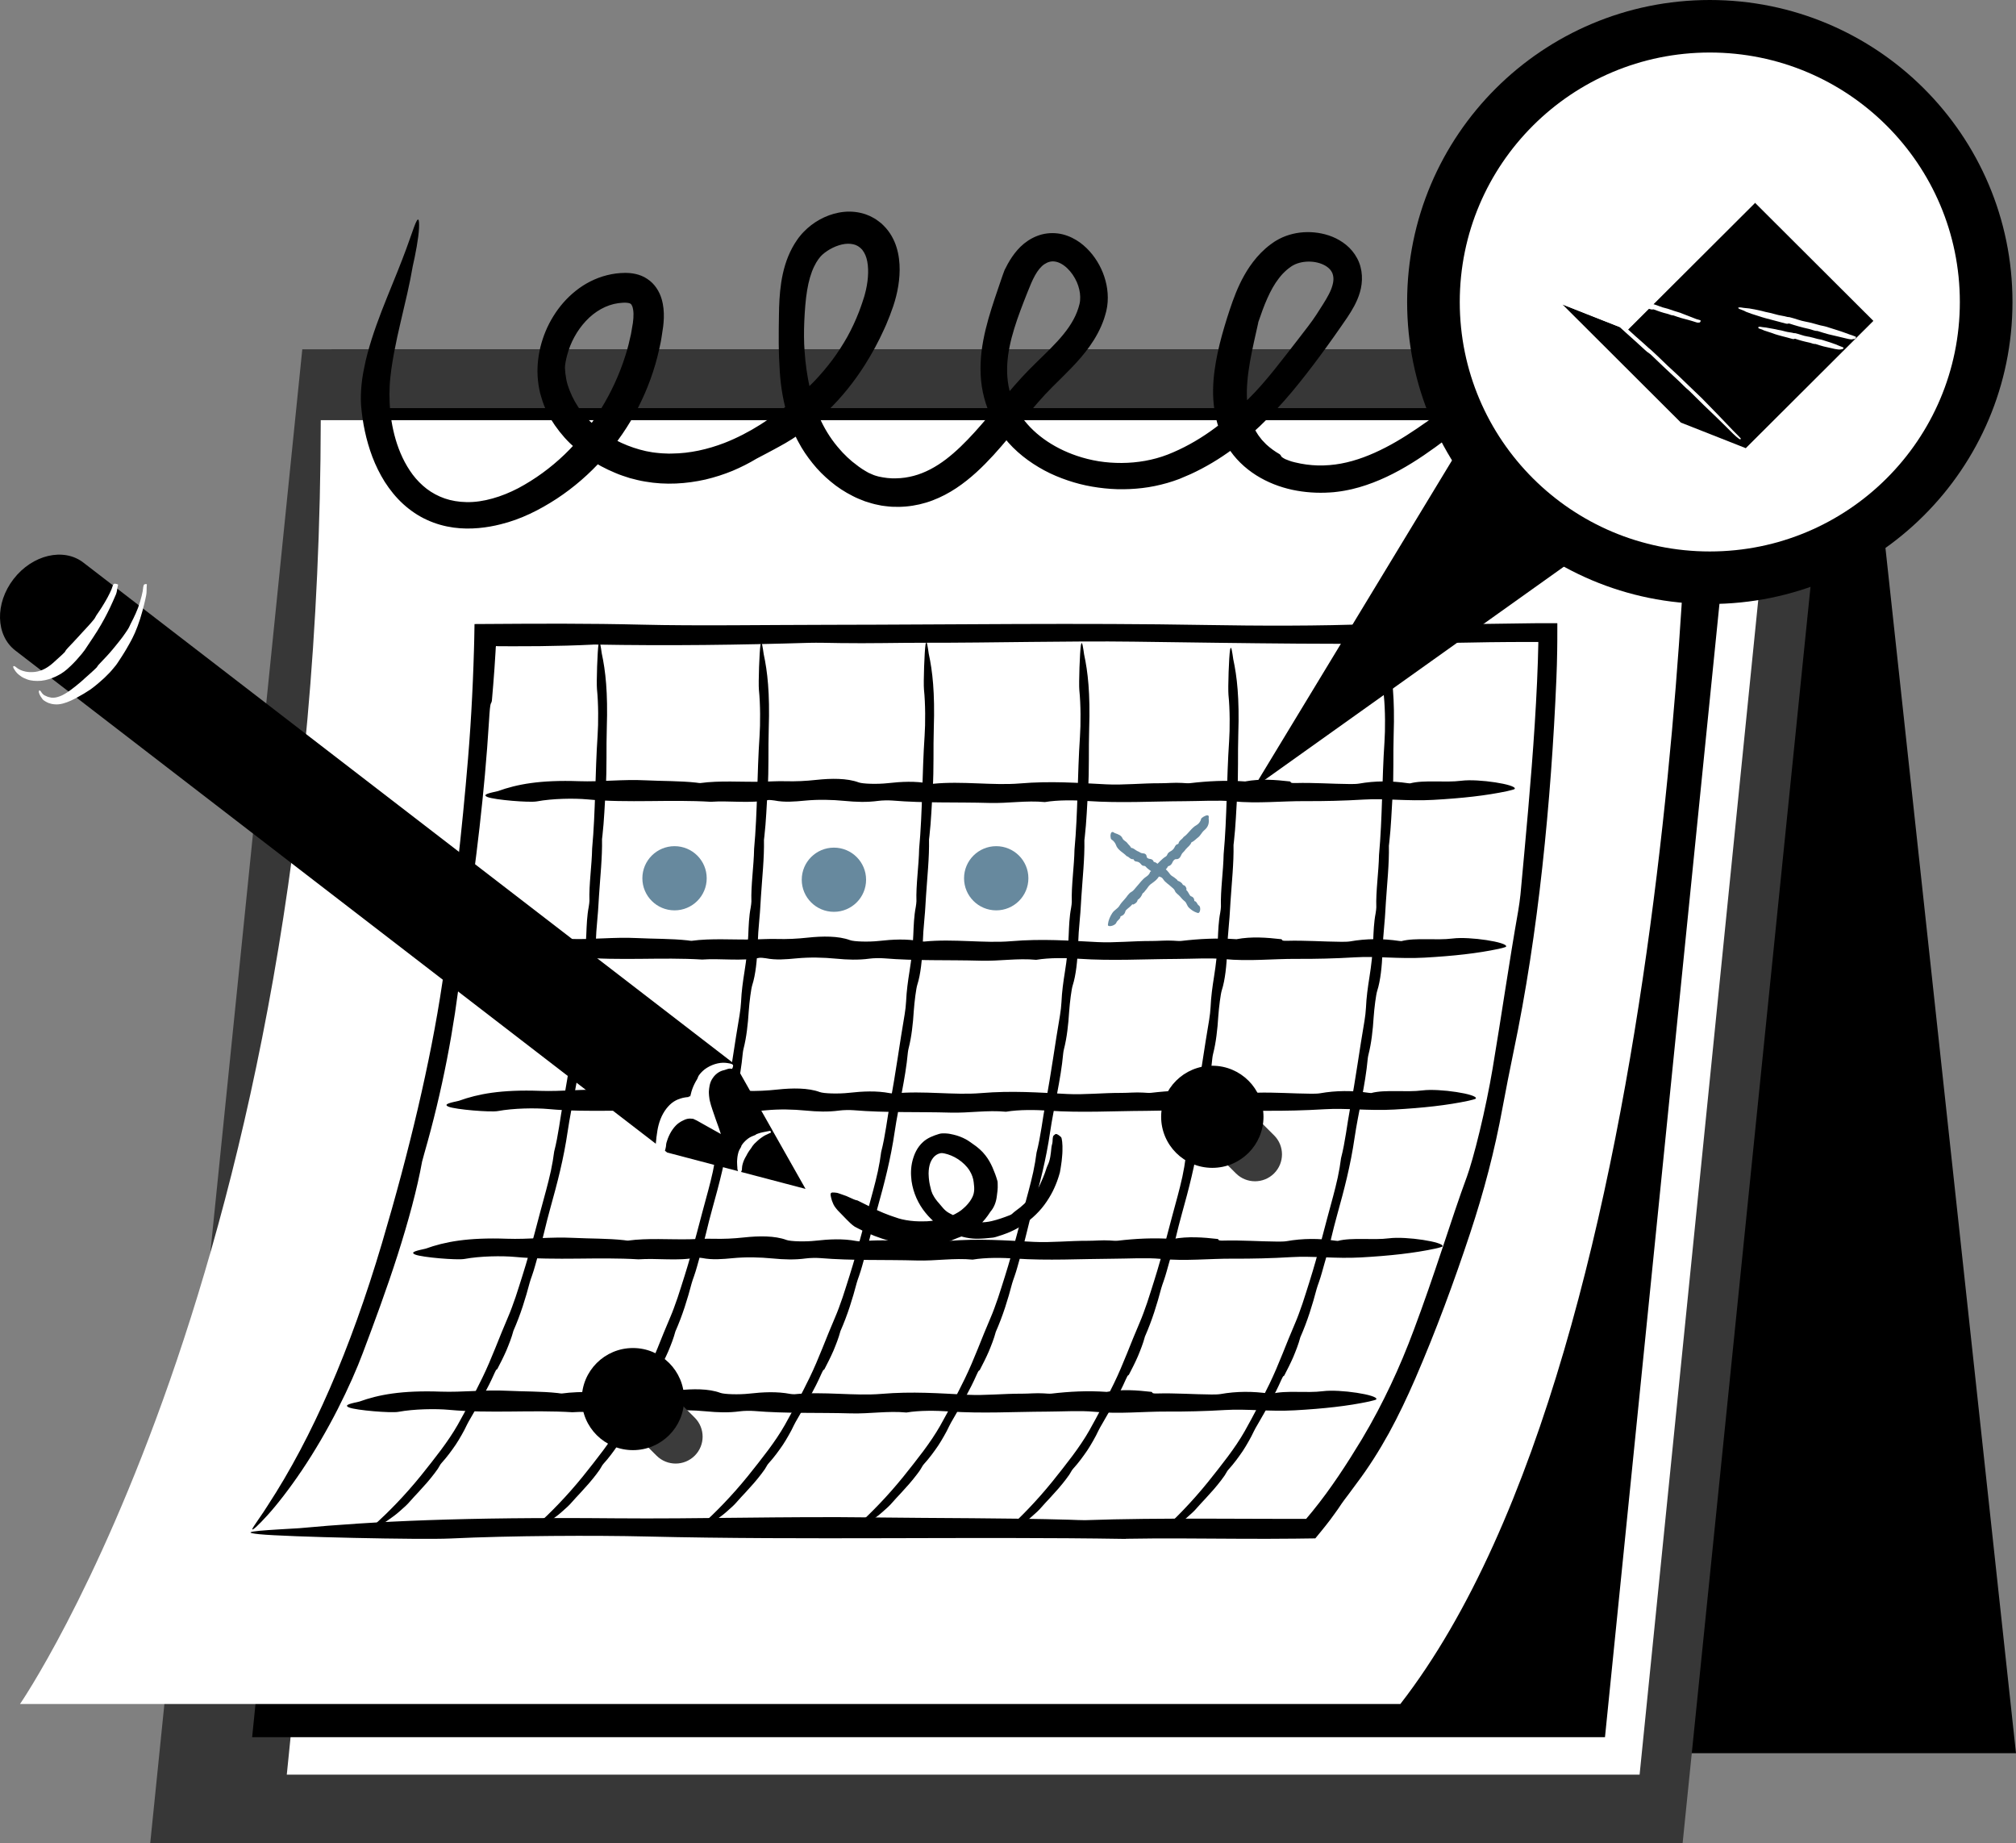 <svg width="454" height="415" viewBox="0 0 454 415" fill="none" xmlns="http://www.w3.org/2000/svg">
<rect x="0" y="0" width="454" height="415" fill="#808080" stroke="none"/>
<g clip-path="url(#clip0)">
<path d="M108.907 394.744H454L419.754 78.644H74.66L108.907 394.744Z" fill="black"/>
<path d="M378.923 415H33.83L68.076 78.644H413.169L378.923 415Z" fill="#373737"/>
<path d="M369.237 399.565H64.584L94.814 100.323H399.468L369.237 399.565Z" fill="white"/>
<path d="M361.439 391.133H56.781L87.016 91.891H391.67L361.439 391.133Z" fill="black"/>
<path d="M72.234 94.6H380.451C380.451 94.6 378.583 302.199 315.359 383.659H4.508C4.508 383.659 71.919 285.782 72.234 94.6Z" fill="white"/>
<path d="M123.228 92.97C122.73 91.82 122.238 90.671 121.913 89.45L121.644 88.549L121.436 87.597C121.319 86.959 121.207 86.321 121.152 85.678C120.877 83.11 121.116 80.553 121.705 78.112C122.319 75.676 123.279 73.337 124.614 71.2C125.934 69.058 127.614 67.103 129.65 65.488C131.67 63.862 134.092 62.616 136.711 61.958C137.041 61.882 137.366 61.801 137.701 61.74L138.701 61.578C139.381 61.512 140.031 61.436 140.757 61.441C141.478 61.441 142.265 61.492 143.123 61.684C143.965 61.872 144.91 62.211 145.742 62.783C146.58 63.315 147.306 64.059 147.834 64.844C148.367 65.624 148.737 66.45 148.971 67.23C149.443 68.794 149.524 70.217 149.494 71.554C149.474 72.218 149.423 72.866 149.347 73.499L149.088 75.231C148.996 75.803 148.925 76.385 148.808 76.957L148.443 78.664C147.433 83.212 145.829 87.617 143.712 91.755C141.59 95.892 138.935 99.746 135.853 103.209C132.772 106.673 129.244 109.747 125.38 112.284C121.527 114.796 117.319 116.933 112.709 118.052C111.227 118.427 109.582 118.736 107.805 118.893C106.028 119.05 104.115 119.06 102.135 118.786C100.155 118.513 98.114 117.961 96.175 117.064C94.221 116.188 92.393 114.938 90.784 113.474C89.169 112 87.799 110.289 86.646 108.491C85.509 106.678 84.585 104.779 83.854 102.855C82.402 99.006 81.651 95.117 81.336 91.537C81.265 90.681 81.225 89.425 81.316 87.876C81.346 87.491 81.377 87.081 81.412 86.66C81.463 86.24 81.514 85.799 81.565 85.344C81.636 84.893 81.702 84.417 81.788 83.946C81.879 83.485 81.976 83.009 82.072 82.523C82.849 78.624 84.326 74.228 85.941 70.04C87.57 65.847 89.281 61.826 90.565 58.474C91.875 55.127 92.738 52.433 93.256 51.086C94.215 48.493 94.449 49.217 94.363 51.41C94.256 53.592 93.586 57.193 92.901 60.16L92.799 60.353L92.946 59.958C92.281 63.928 91.261 68.065 90.22 72.516C89.692 74.74 89.19 77.039 88.738 79.434C88.504 80.629 88.322 81.854 88.134 83.095C88.058 83.718 87.981 84.346 87.905 84.984C87.844 85.612 87.788 86.23 87.758 86.868C87.626 89.41 87.738 92.089 88.174 94.834C88.621 97.568 89.388 100.384 90.657 103.052C91.291 104.384 92.048 105.67 92.941 106.866C93.84 108.056 94.896 109.134 96.089 110.056C97.292 110.967 98.647 111.707 100.15 112.228C101.647 112.74 103.287 113.018 105.033 113.049C106.963 113.094 108.958 112.79 110.922 112.233C112.892 111.692 114.836 110.891 116.715 109.914C120.461 107.919 124.005 105.341 127.132 102.338C130.269 99.33 132.995 95.862 135.31 92.109C137.625 88.357 139.518 84.29 140.859 79.991C141.371 78.426 141.752 76.816 142.102 75.19C142.245 74.37 142.382 73.549 142.524 72.724C142.63 71.98 142.676 71.266 142.661 70.612C142.646 69.964 142.539 69.402 142.412 69.022C142.26 68.658 142.163 68.511 142.041 68.43C141.986 68.374 141.925 68.344 141.783 68.288C141.646 68.242 141.437 68.197 141.178 68.171C140.666 68.121 139.904 68.161 139.244 68.258C136.528 68.627 133.934 70.121 131.934 72.278C129.924 74.425 128.462 77.14 127.726 79.945C127.451 80.912 127.198 82.305 127.223 82.817C127.259 83.703 127.365 84.584 127.533 85.44L127.675 86.078L127.853 86.706C127.974 87.121 128.162 87.551 128.304 87.972C128.964 89.653 129.863 91.253 130.985 92.732C132.127 94.195 133.482 95.527 134.99 96.707C136.493 97.887 138.158 98.91 139.94 99.715C141.711 100.525 143.585 101.158 145.494 101.579L146.935 101.842C147.418 101.918 147.905 101.953 148.387 102.009C148.864 102.08 149.372 102.07 149.864 102.1L150.611 102.131L151.357 102.116C155.347 102.085 159.352 101.179 163.124 99.735C165.932 98.636 168.668 97.224 171.252 95.588C173.836 93.952 176.293 92.124 178.613 90.23C180.395 88.762 181.999 87.263 183.476 85.734C184.938 84.189 186.263 82.614 187.487 80.983C188.695 79.343 189.786 77.646 190.797 75.869C191.786 74.081 192.665 72.207 193.436 70.217C193.67 69.549 193.944 68.896 194.157 68.212C194.269 67.873 194.376 67.533 194.487 67.194L194.65 66.688L194.777 66.217C195.122 64.956 195.355 63.649 195.452 62.388C195.548 61.127 195.508 59.907 195.305 58.859C195.107 57.806 194.736 56.995 194.299 56.418C194.244 56.347 194.193 56.271 194.142 56.195C194.076 56.139 194.01 56.079 193.949 56.013C193.883 55.952 193.837 55.871 193.761 55.82C193.685 55.77 193.614 55.714 193.543 55.658C193.264 55.415 192.974 55.294 192.655 55.147C192.005 54.914 191.182 54.808 190.274 54.924C188.451 55.167 186.537 56.145 185.182 57.35C184.7 57.79 183.953 58.697 183.309 60.069C182.649 61.436 182.1 63.285 181.755 65.412C181.405 67.523 181.237 69.944 181.126 72.304C181.024 74.663 181.034 76.973 181.187 79.024C181.38 81.89 181.776 84.67 182.369 87.334C182.999 89.982 183.811 92.54 184.943 94.869C186.05 97.168 187.461 99.33 189.162 101.224L189.796 101.933L190.472 102.602L190.807 102.941L191.162 103.255L191.868 103.888C192.847 104.673 193.853 105.458 194.939 106.076C195.112 106.177 195.33 106.308 195.574 106.44C195.827 106.552 196.102 106.673 196.376 106.795C196.919 107.058 197.503 107.19 197.883 107.301C199.188 107.58 200.508 107.757 201.823 107.696C203.138 107.681 204.483 107.478 205.762 107.139C208.341 106.455 210.778 105.129 213.047 103.402C215.316 101.67 217.428 99.568 219.459 97.335C221.494 95.097 223.449 92.717 225.449 90.332C227.449 87.946 229.49 85.536 231.719 83.267C233.937 81.009 236.176 78.983 238.105 76.866C240.044 74.76 241.658 72.547 242.557 70.192C242.796 69.615 242.958 68.997 243.11 68.425C243.232 67.913 243.268 67.366 243.258 66.819C243.242 65.721 242.958 64.596 242.516 63.553C241.988 62.343 241.227 61.239 240.349 60.403C239.476 59.563 238.475 59.021 237.612 58.894C236.76 58.758 235.993 58.96 235.191 59.487C234.424 59.998 233.719 60.869 233.099 61.978C232.475 63.082 231.947 64.389 231.394 65.786C230.835 67.194 230.292 68.572 229.784 69.944C229.272 71.316 228.805 72.668 228.393 74.02C227.977 75.373 227.622 76.715 227.358 78.051C226.81 80.725 226.637 83.374 226.967 85.926C227.297 88.463 228.165 90.904 229.561 93.091C232.338 97.497 237.09 100.794 242.496 102.627C244.075 103.164 245.725 103.574 247.42 103.852C249.116 104.121 250.857 104.247 252.609 104.237C256.111 104.217 259.675 103.62 262.975 102.343C266.335 101.022 269.59 99.224 272.615 97.082C275.646 94.94 278.484 92.459 281.164 89.8C285.103 85.916 288.672 81.095 292.48 76.208C293.82 74.481 295.551 72.258 296.444 70.855C296.942 70.076 297.439 69.296 297.942 68.511C298.424 67.746 298.866 67.012 299.237 66.288C299.993 64.844 300.374 63.502 300.272 62.459C300.211 61.928 300.089 61.497 299.841 61.112C299.607 60.722 299.262 60.368 298.81 60.044C297.896 59.401 296.551 58.97 295.17 58.909C293.789 58.839 292.373 59.117 291.292 59.694C291.013 59.841 290.799 59.978 290.474 60.221C290.327 60.332 290.17 60.434 290.028 60.555L289.601 60.925C289.312 61.168 289.053 61.457 288.779 61.73C288.525 62.034 288.251 62.312 288.012 62.647C286.012 65.204 284.647 68.749 283.357 72.557C283.357 72.562 283.251 72.871 283.251 72.871L283.388 72.516C282.702 75.575 282.002 78.568 281.489 81.48C281.25 82.933 281.022 84.371 280.915 85.779C280.829 86.488 280.834 87.172 280.788 87.871C280.804 88.549 280.768 89.238 280.829 89.896C280.885 91.233 281.098 92.504 281.423 93.719C281.717 94.95 282.25 96.069 282.844 97.148L283.332 97.928C283.499 98.186 283.707 98.414 283.89 98.662L284.169 99.031L284.494 99.371C284.713 99.594 284.916 99.832 285.144 100.049C286.073 100.91 287.129 101.67 288.281 102.328L288.134 102.227C288.545 102.561 288.403 102.627 288.632 102.865C288.748 102.981 288.967 103.128 289.408 103.361C289.637 103.463 289.926 103.569 290.292 103.706C290.474 103.771 290.672 103.847 290.896 103.913C291.124 103.974 291.373 104.035 291.647 104.106C293.327 104.521 295.064 104.749 296.805 104.799C298.546 104.83 300.287 104.693 301.983 104.379C305.41 103.751 308.791 102.424 312.009 100.763C315.243 99.102 318.345 97.052 321.421 94.879C322.954 93.79 324.497 92.661 326.025 91.527C327.559 90.397 329.061 89.243 330.544 88.068C332.488 86.534 334.772 84.488 335.935 83.146C337.026 81.936 338.031 80.68 339.006 79.424C339.93 78.138 340.844 76.851 341.59 75.499C342.387 74.172 342.996 72.775 343.565 71.382L343.92 70.314C344.037 69.959 344.174 69.605 344.25 69.24L344.524 68.156L344.595 67.883L344.636 67.665C344.667 67.528 344.682 67.376 344.702 67.23C344.844 66.045 344.712 64.682 344.357 63.406C344.007 62.135 343.408 60.91 342.697 60.115C342.352 59.705 341.991 59.441 341.692 59.289C341.387 59.148 341.138 59.077 340.768 59.112C340.595 59.127 340.357 59.183 340.174 59.244C339.981 59.315 339.773 59.421 339.559 59.563C339.128 59.846 338.661 60.297 338.204 60.864C337.925 61.193 337.382 62.009 337.321 62.156C336.189 64.753 335.052 67.655 334.138 70.825C333.229 73.99 332.544 77.423 332.295 80.958C332.041 84.488 332.193 88.103 332.818 91.557C332.95 92.423 333.163 93.269 333.366 94.109C333.549 94.955 333.838 95.76 334.082 96.57L334.275 97.173L334.503 97.76C334.656 98.15 334.808 98.535 334.96 98.915C335.26 99.695 335.595 100.358 335.95 100.986C336.666 102.262 337.63 103.508 338.529 103.974C338.981 104.207 339.397 104.349 340.123 104.364C340.829 104.384 341.763 104.247 342.819 103.989C343.341 103.868 343.925 103.695 344.504 103.533C345.088 103.376 345.667 103.204 346.245 103.022C346.829 102.85 347.408 102.662 347.987 102.465C348.565 102.278 349.144 102.075 349.718 101.862C352.012 101.032 354.251 100.095 356.348 99.108C364.775 95.198 370.648 90.296 370.633 91.4C370.618 91.593 369.973 92.393 369.105 93.314C368.247 94.241 367.166 95.284 366.379 96.054L366.526 95.922C363.221 98.991 359.424 101.786 355.165 104.202C353.033 105.407 350.784 106.516 348.423 107.499C347.24 107.99 346.037 108.446 344.793 108.881C343.534 109.306 342.164 109.712 340.61 109.838C339.834 109.899 339.011 109.889 338.174 109.737C337.331 109.59 336.488 109.296 335.717 108.896C334.163 108.076 332.97 106.845 332.036 105.564C331.112 104.273 330.412 102.911 329.823 101.538C329.285 100.186 328.721 98.824 328.295 97.396C327.396 94.56 326.731 91.577 326.371 88.483C326.025 85.389 325.965 82.194 326.223 78.943C326.31 77.53 326.533 76.142 326.736 74.76C327.015 73.392 327.259 72.02 327.65 70.688C327.98 69.341 328.452 68.045 328.878 66.749C329.391 65.478 329.863 64.196 330.478 62.986C331.031 61.745 331.711 60.575 332.356 59.401C333.041 58.231 333.848 56.955 335.072 55.749C335.686 55.152 336.412 54.58 337.27 54.129C338.138 53.673 339.037 53.385 340.042 53.238C341.037 53.101 342.108 53.167 343.083 53.445C344.062 53.714 344.93 54.169 345.661 54.701C347.124 55.775 348.108 57.081 348.844 58.403C349.581 59.73 350.078 61.107 350.408 62.51C350.728 63.913 350.88 65.351 350.814 66.819C350.774 67.554 350.697 68.293 350.535 69.043C350.373 69.706 350.2 70.314 350.032 70.952C349.286 73.448 348.215 75.793 346.946 77.96C345.687 80.138 344.189 82.097 342.641 83.946C341.94 84.802 341.189 85.592 340.443 86.402C339.676 87.172 338.915 87.967 338.118 88.696C336.544 90.195 334.909 91.593 333.259 92.95C331.61 94.312 329.945 95.603 328.29 96.884C326.635 98.16 324.959 99.442 323.238 100.687C319.802 103.174 316.162 105.534 312.207 107.387C310.232 108.314 308.181 109.109 306.07 109.717C305.536 109.853 305.003 109.995 304.476 110.132C303.942 110.263 303.379 110.36 302.831 110.471C302.282 110.593 301.729 110.638 301.181 110.719C300.633 110.805 300.079 110.841 299.531 110.876C296.678 111.064 293.815 110.876 290.997 110.274C288.185 109.661 285.418 108.602 282.885 107.002C280.362 105.407 278.062 103.235 276.448 100.586C274.834 97.978 273.864 95.001 273.458 92.084C273.036 89.152 273.143 86.275 273.504 83.52C273.864 80.766 274.463 78.112 275.169 75.529C275.89 72.937 276.646 70.491 277.575 67.878C278.509 65.285 279.682 62.586 281.428 60.019C282.382 58.631 283.54 57.223 284.977 55.962C285.347 55.658 285.702 55.329 286.104 55.051L286.703 54.625L287.007 54.413L287.363 54.195C288.312 53.618 289.322 53.182 290.363 52.868C292.444 52.245 294.617 52.108 296.79 52.428C298.952 52.757 301.171 53.532 303.135 55.127C304.11 55.917 304.988 56.95 305.628 58.155C306.278 59.355 306.623 60.737 306.694 62.039C306.77 63.346 306.592 64.637 306.262 65.776C305.932 66.921 305.476 67.944 304.983 68.875C303.988 70.739 302.882 72.233 301.907 73.651C300.912 75.089 299.896 76.517 298.891 77.91C296.876 80.705 294.789 83.475 292.607 86.194C290.429 88.914 288.114 91.567 285.616 94.089C283.119 96.606 280.469 99.026 277.544 101.169C274.625 103.316 271.478 105.215 268.122 106.754L265.574 107.843C264.67 108.167 263.767 108.496 262.843 108.749C261.005 109.271 259.132 109.666 257.248 109.884C255.365 110.107 253.472 110.188 251.583 110.142C249.695 110.086 247.811 109.884 245.948 109.565C244.085 109.246 242.242 108.775 240.44 108.162C238.638 107.549 236.866 106.82 235.166 105.903C231.779 104.075 228.596 101.655 226.129 98.505C224.17 96.034 222.51 92.965 221.637 89.572C220.718 86.174 220.642 82.584 221.038 79.165C221.464 75.747 222.327 72.496 223.286 69.463C223.764 67.939 224.261 66.47 224.748 65.047C224.992 64.338 225.226 63.634 225.464 62.94C225.703 62.236 225.957 61.502 226.246 60.763L226.15 60.955C226.652 59.943 227.2 58.894 227.916 57.846C228.637 56.798 229.505 55.739 230.637 54.823C231.779 53.906 233.12 53.177 234.643 52.777C236.171 52.387 237.841 52.397 239.323 52.767C240.806 53.142 242.105 53.815 243.212 54.61C244.308 55.415 245.232 56.342 246.019 57.334C247.583 59.33 248.649 61.598 249.172 64.1C249.426 65.351 249.537 66.662 249.441 68.014C249.42 68.349 249.37 68.693 249.329 69.032C249.273 69.372 249.202 69.721 249.131 70.05C248.969 70.627 248.826 71.22 248.629 71.782C247.857 74.056 246.704 76.122 245.41 77.945C244.115 79.778 242.679 81.383 241.242 82.877C239.805 84.371 238.359 85.764 236.988 87.131C232.485 91.598 228.566 97.168 223.728 102.475C221.296 105.118 218.611 107.737 215.342 109.909C213.712 110.988 211.93 111.94 210.016 112.664C208.108 113.393 206.062 113.864 204.006 114.041C203.488 114.072 202.98 114.122 202.457 114.122L200.884 114.097C200.361 114.082 199.843 113.996 199.325 113.945C199.066 113.91 198.807 113.889 198.548 113.844L197.787 113.687C196.761 113.504 195.787 113.185 194.807 112.877C193.858 112.507 192.903 112.142 192.02 111.671C190.223 110.765 188.548 109.676 187.055 108.415C185.552 107.164 184.167 105.792 182.974 104.283C181.77 102.784 180.679 101.199 179.796 99.502C179.557 99.087 179.349 98.657 179.151 98.221C178.958 97.791 178.73 97.355 178.562 96.925L178.044 95.624C177.882 95.188 177.74 94.747 177.587 94.312C176.425 90.797 175.836 87.202 175.608 83.693C175.486 81.839 175.384 79.51 175.369 77.236C175.349 74.962 175.394 72.749 175.415 71.099C175.445 68.642 175.536 66.166 175.932 63.584C176.328 61.021 177.039 58.347 178.4 55.815C178.74 55.187 179.115 54.565 179.537 53.972C179.73 53.678 179.973 53.369 180.222 53.071C180.461 52.762 180.72 52.478 180.989 52.205C182.055 51.101 183.263 50.179 184.588 49.445C185.913 48.716 187.355 48.164 188.903 47.87C190.446 47.576 192.116 47.551 193.776 47.926C194.264 48.062 194.756 48.159 195.228 48.366L195.934 48.655C196.162 48.761 196.386 48.888 196.609 49.009C196.827 49.136 197.061 49.247 197.264 49.394L197.868 49.83C198.066 49.982 198.269 50.118 198.457 50.285L198.995 50.802C200.422 52.205 201.371 53.962 201.899 55.684C202.432 57.41 202.605 59.117 202.6 60.758C202.589 62.398 202.396 63.989 202.077 65.538C201.919 66.313 201.721 67.078 201.503 67.832L201.148 68.962L200.767 70.015L200.386 71.068L199.965 72.106L199.543 73.144L199.081 74.167C197.853 76.897 196.416 79.535 194.812 82.087C189.944 89.795 183.349 96.343 175.42 100.581C175.105 100.753 174.679 100.986 174.201 101.244C173.724 101.498 173.201 101.776 172.694 102.05C171.668 102.571 170.724 103.068 170.379 103.265C168.703 104.283 166.886 105.194 164.967 106.01C163.038 106.8 160.992 107.463 158.855 107.969C154.56 108.932 149.956 109.246 145.275 108.425C144.113 108.243 142.976 107.939 141.843 107.645C140.727 107.286 139.605 106.936 138.534 106.465C136.371 105.564 134.29 104.475 132.381 103.118C130.472 101.771 128.685 100.252 127.127 98.515C125.578 96.768 124.238 94.849 123.152 92.803C123.157 92.793 123.228 92.97 123.228 92.97Z" fill="black"/>
<path d="M253.604 346.489C218.388 345.922 181.466 346.808 145.671 345.947C134.082 345.669 115.019 345.745 101.404 346.398C94.906 346.707 64.452 346.053 58.334 345.426C52.451 344.823 61.37 344.448 67.67 344.063L67.894 344.089L67.452 344.073C83.991 342.539 104.201 341.536 138.417 341.85C157.337 342.023 176.445 341.395 196.538 341.653C211.204 341.84 226.784 341.769 240.816 342.169C242.029 342.205 243.725 342.291 244.344 342.271C252.954 341.967 261.949 341.916 271.041 341.926C275.585 341.942 280.154 341.957 284.713 341.967C286.992 341.972 289.266 341.977 291.535 341.982C292.393 341.982 293.251 341.982 294.104 341.977C294.145 341.987 294.165 341.962 294.185 341.931L294.251 341.85L294.505 341.541L295.566 340.27C299.719 335.171 303.364 329.545 306.684 324.055C309.227 319.802 311.293 315.826 313.182 311.831C315.07 307.835 316.761 303.81 318.411 299.379C320.614 293.52 322.756 287.271 324.746 281.29C326.741 275.309 328.609 269.602 330.371 264.857C330.965 263.242 332.102 259.358 333.204 254.765C334.32 250.177 335.412 244.89 336.143 240.54C338.184 228.386 339.844 216.694 341.89 205.127C342.052 204.196 342.321 202.342 342.407 201.405C343.57 188.801 344.804 175.827 345.621 163.056C345.824 159.865 346.002 156.685 346.144 153.53C346.205 151.955 346.266 150.38 346.327 148.816C346.357 147.555 346.393 146.299 346.423 145.048L346.428 144.542C346.266 144.537 346.098 144.537 345.931 144.537C345.458 144.537 344.986 144.537 344.519 144.537C342.981 144.542 341.448 144.547 339.93 144.552C336.894 144.572 333.899 144.608 330.965 144.673C303.577 145.261 280.687 144.8 255.299 144.471C240.511 144.278 224.17 144.739 207.976 144.719C202.056 144.714 195.711 144.891 189.197 144.79C186.903 144.754 183.958 144.683 182.232 144.734C166.754 145.2 150.885 145.433 133.711 145.119C133.706 145.119 133.361 145.109 133.361 145.109L133.762 145.129C129.67 145.327 125.588 145.438 121.512 145.484C119.471 145.509 117.436 145.514 115.4 145.509L112.344 145.494L111.963 145.489C111.917 145.489 111.933 145.489 111.912 145.484L111.846 145.473L111.699 145.453L111.669 145.61L111.658 145.656C111.653 145.676 111.653 145.635 111.643 145.853L111.592 146.785L111.354 150.497C111.181 152.968 110.978 155.434 110.76 157.901L110.785 157.688C110.572 158.954 110.425 157.161 110.12 162.397C109.125 178.557 107.186 194.057 104.902 209.872C104.526 212.46 104.054 215.701 103.841 217.605C102.287 231.577 99.617 245.599 95.54 259.748C95.383 260.285 95.084 261.378 95.053 261.54C93.951 267.678 91.936 275.082 89.525 282.617C87.113 290.157 84.276 297.814 81.722 304.584C80.417 308.089 78.438 312.596 76.052 317.275C73.671 321.959 70.848 326.795 68.015 331.003C65.183 335.211 62.375 338.807 60.233 341.167C58.096 343.527 56.735 344.737 56.812 344.276C56.862 343.916 59.223 340.741 60.401 338.797L60.289 338.969C65.381 331.181 69.99 322.45 74.254 312.661C78.514 302.868 82.428 292.005 86.022 279.897C89.129 269.405 91.814 259.348 94.099 249.594C96.373 239.841 98.261 230.397 99.632 221.135C102.14 204.231 104.074 186.791 105.404 170.738C105.79 166.079 106.095 161.445 106.323 156.817C106.44 154.503 106.541 152.188 106.622 149.874L106.734 146.405L106.8 143.878L106.861 140.506C110.552 140.485 114.258 140.465 117.979 140.44C120.888 140.435 123.812 140.43 126.756 140.425C132.645 140.435 138.61 140.501 144.707 140.647C156.682 140.946 172.587 140.693 186.715 140.678C214.976 140.647 242.943 140.217 271.646 140.718C283.022 140.916 297.394 140.982 309.08 140.48L308.882 140.475C317.248 140.683 325.264 140.602 333.285 140.49C337.331 140.435 341.382 140.379 345.474 140.323C346.479 140.318 347.489 140.313 348.499 140.313L350.012 140.318H350.393H350.581C350.637 140.323 350.733 140.293 350.708 140.384V141.139C350.708 142.146 350.702 143.159 350.702 144.172C350.692 144.952 350.687 145.737 350.677 146.522C350.647 148.588 350.586 150.669 350.499 152.776C349.905 166.854 348.875 181.099 347.327 195.237C345.778 209.371 343.666 223.383 340.829 236.894C340.077 240.459 339.011 245.943 338.402 249.235C336.6 259.11 334.153 268.351 331.082 277.629C327.437 288.638 323.401 299.586 318.669 310.519C316.867 314.652 314.943 318.723 312.791 322.658C310.618 326.587 308.227 330.385 305.526 333.961C305.09 334.528 304.379 335.52 303.694 336.442C302.998 337.354 302.364 338.204 302.145 338.533C301.623 339.354 301.039 340.149 300.455 340.959C299.866 341.769 299.282 342.595 298.632 343.385C298.302 343.795 297.978 344.21 297.643 344.62L296.749 345.709L296.297 346.261L296.241 346.332C296.226 346.357 296.206 346.378 296.17 346.373H295.993L295.637 346.378C294.338 346.393 293.028 346.413 291.708 346.428C287.55 346.479 283.276 346.474 278.966 346.454C270.351 346.413 261.604 346.307 253.441 346.459L253.604 346.489Z" fill="black"/>
<path d="M160.078 180.527C151.011 179.96 141.508 180.846 132.294 179.985C129.309 179.706 124.405 179.782 120.897 180.436C119.227 180.745 111.384 180.091 109.81 179.463C108.297 178.861 110.592 178.486 112.211 178.101L112.267 178.126L112.155 178.111C116.415 176.577 121.613 175.574 130.421 175.888C135.289 176.06 140.208 175.432 145.381 175.691C149.158 175.878 153.169 175.807 156.778 176.207C157.093 176.243 157.53 176.329 157.687 176.309C162.119 175.701 166.952 176.096 171.576 176.005C173.302 175.969 175.054 175.848 176.734 175.893C179.323 175.959 181.41 175.853 183.877 175.589C187.141 175.24 190.766 175.184 193.38 176.162C194.268 176.496 197.573 176.592 199.858 176.339C203.046 175.984 206.112 175.827 209.148 176.405C209.391 176.45 209.879 176.491 210.122 176.471C216.671 175.812 223.616 176.901 229.667 176.395C236.718 175.807 242.607 176.268 249.146 176.597C252.953 176.79 257.157 176.329 261.33 176.349C262.853 176.354 264.487 176.177 266.162 176.278C266.751 176.314 267.513 176.384 267.954 176.334C271.94 175.868 276.026 175.635 280.443 175.949L280.534 175.959L280.433 175.939C283.819 175.306 287.184 175.569 290.55 175.949L290.494 175.939C290.824 176.076 290.362 176.339 291.713 176.303C295.875 176.187 299.896 176.501 304.008 176.531C304.683 176.536 305.526 176.521 306.018 176.435C309.633 175.797 313.288 175.782 317.065 176.339C317.207 176.359 317.501 176.39 317.542 176.379C320.74 175.534 325.406 176.263 329.101 175.787C332.919 175.296 341.539 176.633 341.123 177.6C341.041 177.787 340.026 177.949 339.442 178.121L339.493 178.111C334.701 179.134 329.289 179.727 322.73 180.096C317.05 180.415 311.932 179.732 307.084 180.025C302.658 180.294 298.119 180.4 293.946 180.375C288.54 180.345 283.296 180.967 277.61 180.42C274.529 180.122 270.432 180.375 266.797 180.39C259.522 180.42 252.324 180.851 244.937 180.35C242.008 180.152 238.307 180.086 235.302 180.588L235.353 180.593C231.048 180.177 227.098 180.907 222.783 180.785C215.549 180.577 208.102 180.841 201.01 180.248C200.076 180.172 198.639 180.203 197.781 180.319C195.208 180.669 192.761 180.567 190.263 180.329C187.293 180.046 184.303 179.975 181.267 180.263C178.968 180.481 176.688 180.684 174.419 180.233C174.059 180.162 173.175 180.091 172.977 180.132C169.038 180.952 164.236 180.223 160.032 180.527C160.032 180.517 160.078 180.527 160.078 180.527Z" fill="black"/>
<path d="M151.311 250.248C142.245 249.681 132.741 250.567 123.527 249.706C120.542 249.428 115.639 249.509 112.131 250.157C110.46 250.466 102.617 249.813 101.043 249.185C99.531 248.582 101.825 248.207 103.445 247.823L103.501 247.848L103.389 247.833C107.648 246.298 112.846 245.296 121.654 245.61C126.523 245.782 131.442 245.154 136.615 245.412C140.392 245.599 144.402 245.529 148.012 245.929C148.326 245.964 148.763 246.05 148.92 246.03C153.352 245.422 158.185 245.817 162.815 245.726C164.541 245.691 166.292 245.569 167.973 245.615C170.562 245.681 172.648 245.574 175.115 245.311C178.379 244.961 182.004 244.906 184.619 245.883C185.507 246.217 188.812 246.314 191.096 246.06C194.284 245.706 197.35 245.549 200.386 246.126C200.63 246.172 201.117 246.212 201.361 246.192C207.91 245.534 214.854 246.622 220.906 246.116C227.957 245.529 233.846 245.989 240.384 246.319C244.192 246.511 248.395 246.05 252.568 246.07C254.091 246.076 255.726 245.898 257.401 246C257.99 246.035 258.746 246.106 259.193 246.055C263.178 245.589 267.265 245.356 271.681 245.67L271.773 245.681L271.671 245.66C275.057 245.027 278.423 245.291 281.789 245.67L281.733 245.66C282.063 245.797 281.601 246.06 282.951 246.025C287.119 245.908 291.134 246.222 295.246 246.253C295.922 246.258 296.759 246.243 297.257 246.157C300.871 245.518 304.526 245.503 308.303 246.06C308.445 246.081 308.74 246.111 308.781 246.101C311.979 245.255 316.644 245.984 320.34 245.508C324.157 245.017 332.777 246.354 332.361 247.321C332.28 247.509 331.265 247.671 330.681 247.843L330.731 247.833C325.939 248.856 320.528 249.448 313.969 249.818C308.288 250.137 303.171 249.453 298.323 249.747C293.896 250.015 289.358 250.122 285.185 250.096C279.778 250.066 274.534 250.689 268.848 250.142C265.767 249.843 261.67 250.096 258.035 250.112C250.761 250.142 243.562 250.572 236.176 250.071C233.247 249.874 229.546 249.808 226.541 250.309L226.591 250.314C222.286 249.899 218.337 250.628 214.022 250.507C206.788 250.299 199.34 250.562 192.249 249.97C191.314 249.894 189.878 249.924 189.02 250.041C186.446 250.39 183.999 250.289 181.502 250.051C178.532 249.767 175.547 249.696 172.506 249.985C170.206 250.203 167.927 250.405 165.658 249.955C165.297 249.884 164.414 249.813 164.216 249.853C160.277 250.674 155.474 249.944 151.271 250.248C151.266 250.233 151.311 250.248 151.311 250.248Z" fill="black"/>
<path d="M128.903 317.969C119.836 317.402 110.333 318.288 101.119 317.427C98.134 317.148 93.23 317.229 89.722 317.878C88.052 318.187 80.209 317.533 78.635 316.905C77.122 316.303 79.417 315.928 81.036 315.543L81.092 315.568L80.98 315.553C85.24 314.019 90.438 313.016 99.246 313.33C104.114 313.502 109.033 312.874 114.206 313.133C117.983 313.32 121.994 313.249 125.603 313.649C125.918 313.685 126.354 313.771 126.512 313.75C130.944 313.143 135.777 313.538 140.406 313.447C142.132 313.411 143.884 313.29 145.564 313.335C148.153 313.401 150.24 313.295 152.707 313.031C155.971 312.682 159.596 312.626 162.21 313.604C163.098 313.938 166.403 314.034 168.688 313.781C171.876 313.426 174.942 313.269 177.978 313.847C178.222 313.892 178.709 313.933 178.953 313.912C185.501 313.254 192.446 314.343 198.497 313.836C205.549 313.249 211.437 313.71 217.976 314.039C221.783 314.231 225.987 313.771 230.16 313.791C231.683 313.796 233.317 313.619 234.992 313.72C235.581 313.755 236.338 313.826 236.784 313.776C240.77 313.31 244.856 313.077 249.273 313.391L249.364 313.401L249.263 313.381C252.649 312.748 256.014 313.011 259.38 313.391L259.324 313.381C259.654 313.517 259.192 313.781 260.543 313.745C264.711 313.629 268.726 313.943 272.838 313.973C273.513 313.978 274.351 313.963 274.848 313.877C278.463 313.239 282.118 313.224 285.895 313.781C286.037 313.801 286.331 313.831 286.372 313.821C289.57 312.976 294.236 313.705 297.931 313.229C301.749 312.738 310.369 314.074 309.953 315.042C309.871 315.229 308.856 315.391 308.272 315.563L308.323 315.553C303.531 316.576 298.119 317.169 291.56 317.538C285.88 317.857 280.763 317.174 275.914 317.467C271.488 317.736 266.949 317.842 262.776 317.817C257.37 317.786 252.126 318.409 246.44 317.862C243.359 317.564 239.262 317.817 235.627 317.832C228.352 317.862 221.154 318.293 213.767 317.792C210.838 317.594 207.137 317.528 204.132 318.03L204.183 318.035C199.878 317.619 195.928 318.349 191.613 318.227C184.379 318.019 176.932 318.283 169.84 317.69C168.906 317.614 167.469 317.645 166.611 317.761C164.038 318.111 161.591 318.009 159.093 317.771C156.123 317.488 153.138 317.417 150.097 317.705C147.798 317.923 145.518 318.126 143.249 317.675C142.889 317.604 142.005 317.533 141.807 317.574C137.868 318.394 133.066 317.665 128.862 317.969C128.862 317.954 128.903 317.969 128.903 317.969Z" fill="black"/>
<path d="M133.351 191.009C134.117 182.735 134.006 174.02 134.579 165.593C134.767 162.864 134.772 158.367 134.437 155.156C134.295 153.627 134.544 146.451 134.792 145.003C135.051 143.615 135.31 145.702 135.523 147.185L135.513 147.236L135.518 147.13C136.356 151.019 136.914 155.809 136.65 163.902C136.503 168.378 136.701 172.9 136.402 177.65C136.183 181.114 136.051 184.801 135.671 188.103C135.64 188.386 135.574 188.786 135.574 188.933C135.655 193.02 135.168 197.436 134.894 201.684C134.782 203.264 134.726 204.88 134.569 206.414C134.341 208.784 134.214 210.698 134.132 212.967C134.016 215.97 133.696 219.292 132.939 221.626C132.675 222.421 132.29 225.429 132.142 227.526C132.051 228.994 131.929 230.427 131.741 231.835C131.564 233.243 131.315 234.626 130.97 235.988C130.914 236.206 130.828 236.646 130.812 236.869C130.269 242.88 128.67 249.088 127.863 254.593C126.924 261.014 125.528 266.276 123.918 272.069C122.959 275.436 122.197 279.239 121.086 282.916C120.695 284.263 120.334 285.726 119.817 287.185C119.639 287.696 119.395 288.355 119.294 288.755C118.355 292.31 117.253 295.925 115.603 299.668L115.568 299.744L115.613 299.657C115.212 301.177 114.628 302.63 114.034 304.068C113.41 305.496 112.704 306.889 111.983 308.266L112.009 308.221C111.816 308.469 111.877 308.028 111.364 309.163C109.816 312.687 107.938 315.903 106.039 319.194C105.724 319.731 105.333 320.405 105.14 320.82C104.795 321.585 104.389 322.324 103.973 323.058C103.551 323.787 103.13 324.527 102.653 325.236C101.688 326.644 100.673 328.041 99.485 329.343C99.399 329.444 99.221 329.652 99.206 329.687C99.028 330.016 98.825 330.355 98.602 330.7C98.373 331.044 98.114 331.383 97.85 331.733C97.312 332.427 96.739 333.161 96.114 333.87C95.48 334.574 94.84 335.283 94.21 335.982C93.576 336.675 92.931 337.329 92.373 337.987C91.804 338.681 90.931 339.466 89.982 340.286C89.053 341.127 87.941 341.876 86.956 342.57C86.707 342.737 86.469 342.909 86.225 343.061C85.976 343.203 85.743 343.34 85.514 343.471C85.063 343.724 84.656 343.947 84.316 344.114C83.631 344.454 83.215 344.59 83.225 344.438C83.23 344.317 83.946 343.704 84.326 343.319L84.291 343.355C87.555 340.367 91.033 336.873 94.784 332.254C97.993 328.234 100.917 324.593 103.105 320.749C105.079 317.24 106.973 313.568 108.648 310.16C110.806 305.729 112.379 301.212 114.446 296.457C115.009 295.166 115.557 293.621 116.116 292.016C116.634 290.395 117.197 288.724 117.679 287.134C119.685 280.799 121.202 274.398 123.01 267.891C123.36 266.6 123.726 265.126 124.056 263.637C124.37 262.143 124.634 260.634 124.802 259.262L124.792 259.307C125.776 255.489 126.117 251.879 126.848 248C128.096 241.502 128.97 234.742 130.081 228.341C130.229 227.495 130.376 226.189 130.411 225.404C130.513 223.044 130.828 220.826 131.188 218.563C131.62 215.874 131.929 213.154 132.036 210.369C132.122 208.262 132.193 206.176 132.589 204.125C132.65 203.796 132.752 202.996 132.741 202.813C132.615 199.183 133.285 194.828 133.351 190.974V191.009Z" fill="black"/>
<path d="M169.82 191.176C170.586 182.902 170.475 174.187 171.048 165.76C171.236 163.031 171.241 158.534 170.906 155.323C170.764 153.794 171.013 146.618 171.262 145.17C171.52 143.783 171.779 145.869 171.993 147.353L171.982 147.403L171.988 147.297C172.825 151.186 173.384 155.977 173.12 164.069C172.972 168.545 173.17 173.068 172.871 177.818C172.653 181.281 172.521 184.968 172.14 188.27C172.109 188.553 172.043 188.953 172.043 189.1C172.125 193.187 171.637 197.603 171.363 201.851C171.251 203.431 171.196 205.047 171.038 206.581C170.81 208.951 170.683 210.865 170.602 213.134C170.485 216.137 170.165 219.459 169.409 221.793C169.145 222.589 168.759 225.597 168.612 227.693C168.52 229.162 168.398 230.595 168.211 232.002C168.033 233.41 167.784 234.793 167.439 236.155C167.383 236.373 167.302 236.813 167.282 237.036C166.738 243.047 165.139 249.256 164.332 254.76C163.393 261.181 161.997 266.443 160.388 272.236C159.428 275.604 158.667 279.407 157.555 283.083C157.164 284.43 156.804 285.894 156.286 287.352C156.108 287.863 155.864 288.522 155.763 288.922C154.824 292.477 153.722 296.092 152.072 299.835L152.037 299.911L152.082 299.825C151.681 301.344 151.098 302.797 150.504 304.235C149.879 305.663 149.174 307.056 148.453 308.433L148.478 308.388C148.285 308.636 148.346 308.195 147.833 309.33C146.285 312.854 144.407 316.07 142.508 319.362C142.188 319.898 141.802 320.572 141.61 320.987C141.264 321.752 140.858 322.491 140.442 323.225C140.021 323.955 139.599 324.694 139.122 325.403C138.157 326.811 137.142 328.208 135.954 329.51C135.868 329.611 135.69 329.819 135.675 329.854C135.497 330.183 135.294 330.523 135.071 330.867C134.842 331.211 134.584 331.551 134.32 331.9C133.781 332.594 133.208 333.328 132.583 334.037C131.949 334.741 131.309 335.45 130.68 336.149C130.045 336.842 129.4 337.496 128.842 338.154C128.273 338.848 127.4 339.633 126.451 340.453C125.522 341.294 124.41 342.043 123.425 342.737C123.177 342.904 122.938 343.076 122.694 343.228C122.451 343.37 122.212 343.507 121.989 343.638C121.537 343.892 121.131 344.114 120.791 344.281C120.11 344.621 119.689 344.758 119.699 344.606C119.704 344.484 120.42 343.871 120.801 343.486L120.765 343.522C124.029 340.534 127.507 337.04 131.258 332.422C134.462 328.401 137.391 324.76 139.579 320.916C141.554 317.407 143.447 313.735 145.122 310.327C147.28 305.896 148.854 301.379 150.92 296.624C151.483 295.333 152.032 293.788 152.59 292.183C153.108 290.563 153.671 288.891 154.154 287.301C156.159 280.966 157.677 274.565 159.484 268.058C159.834 266.767 160.2 265.293 160.53 263.804C160.845 262.311 161.108 260.801 161.276 259.429L161.266 259.475C162.251 255.656 162.591 252.046 163.322 248.167C164.571 241.67 165.444 234.909 166.556 228.508C166.703 227.663 166.85 226.356 166.886 225.571C166.987 223.211 167.302 220.993 167.662 218.73C168.094 216.041 168.403 213.321 168.51 210.536C168.596 208.43 168.667 206.343 169.063 204.292C169.124 203.963 169.226 203.163 169.216 202.981C169.089 199.35 169.759 194.995 169.825 191.141L169.82 191.176Z" fill="black"/>
<path d="M206.991 191.09C207.757 182.816 207.646 174.101 208.219 165.674C208.407 162.945 208.412 158.448 208.077 155.237C207.935 153.708 208.184 146.532 208.432 145.084C208.691 143.696 208.95 145.783 209.163 147.266L209.153 147.317L209.158 147.211C209.996 151.1 210.554 155.89 210.29 163.983C210.143 168.459 210.341 172.981 210.042 177.731C209.823 181.195 209.691 184.882 209.311 188.184C209.28 188.467 209.214 188.867 209.214 189.014C209.295 193.101 208.808 197.517 208.534 201.765C208.422 203.345 208.366 204.961 208.209 206.495C207.981 208.865 207.854 210.779 207.772 213.048C207.656 216.051 207.336 219.373 206.579 221.707C206.315 222.502 205.93 225.51 205.782 227.612C205.691 229.08 205.569 230.514 205.381 231.921C205.204 233.329 204.955 234.712 204.61 236.074C204.554 236.292 204.468 236.732 204.452 236.955C203.909 242.966 202.31 249.174 201.503 254.679C200.564 261.1 199.168 266.362 197.558 272.155C196.599 275.522 195.837 279.325 194.726 283.002C194.335 284.349 193.974 285.812 193.457 287.271C193.279 287.782 193.035 288.441 192.934 288.841C191.995 292.396 190.893 296.011 189.243 299.754L189.208 299.83L189.253 299.744C188.852 301.263 188.268 302.716 187.674 304.154C187.05 305.582 186.344 306.975 185.624 308.352L185.649 308.307C185.456 308.555 185.517 308.114 185.004 309.249C183.456 312.773 181.578 315.989 179.679 319.28C179.364 319.817 178.973 320.491 178.78 320.906C178.435 321.671 178.029 322.41 177.613 323.144C177.191 323.874 176.77 324.613 176.293 325.322C175.328 326.73 174.313 328.127 173.125 329.429C173.039 329.53 172.861 329.738 172.846 329.773C172.668 330.102 172.465 330.442 172.242 330.786C172.013 331.13 171.754 331.47 171.49 331.819C170.952 332.513 170.379 333.247 169.754 333.956C169.12 334.66 168.48 335.369 167.851 336.068C167.216 336.761 166.571 337.415 166.013 338.073C165.444 338.767 164.571 339.552 163.622 340.372C162.693 341.213 161.581 341.962 160.596 342.656C160.347 342.823 160.109 342.995 159.865 343.147C159.621 343.289 159.383 343.426 159.154 343.557C158.703 343.81 158.297 344.033 157.956 344.2C157.271 344.54 156.855 344.676 156.865 344.525C156.87 344.403 157.586 343.79 157.967 343.405L157.931 343.441C161.195 340.453 164.673 336.959 168.424 332.341C171.633 328.32 174.557 324.679 176.745 320.835C178.719 317.326 180.613 313.654 182.288 310.246C184.446 305.815 186.019 301.298 188.086 296.543C188.649 295.252 189.197 293.707 189.756 292.102C190.274 290.481 190.837 288.81 191.319 287.22C193.325 280.885 194.842 274.484 196.65 267.977C197 266.686 197.366 265.212 197.696 263.723C198.01 262.229 198.274 260.72 198.442 259.348L198.432 259.394C199.416 255.575 199.757 251.965 200.488 248.086C201.736 241.589 202.61 234.828 203.721 228.427C203.869 227.582 204.016 226.275 204.051 225.49C204.153 223.13 204.468 220.912 204.828 218.649C205.26 215.96 205.569 213.24 205.676 210.455C205.762 208.348 205.833 206.262 206.229 204.211C206.29 203.882 206.392 203.082 206.381 202.9C206.255 199.269 206.925 194.914 206.991 191.06V191.09Z" fill="black"/>
<path d="M241.978 191.257C242.745 182.983 242.633 174.268 243.207 165.841C243.395 163.112 243.4 158.615 243.065 155.404C242.922 153.875 243.171 146.699 243.42 145.251C243.679 143.863 243.938 145.95 244.151 147.433L244.141 147.484L244.146 147.378C244.984 151.267 245.542 156.057 245.278 164.15C245.131 168.626 245.329 173.148 245.029 177.898C244.811 181.362 244.679 185.049 244.298 188.351C244.268 188.634 244.202 189.034 244.202 189.181C244.283 193.268 243.796 197.684 243.522 201.932C243.41 203.512 243.354 205.128 243.197 206.662C242.968 209.032 242.841 210.946 242.76 213.215C242.643 216.218 242.323 219.54 241.567 221.874C241.303 222.669 240.917 225.677 240.77 227.774C240.679 229.242 240.557 230.675 240.369 232.083C240.191 233.491 239.943 234.874 239.597 236.236C239.542 236.454 239.455 236.894 239.44 237.117C238.897 243.128 237.298 249.336 236.491 254.841C235.551 261.262 234.155 266.524 232.546 272.317C231.587 275.684 230.825 279.487 229.713 283.164C229.322 284.511 228.962 285.974 228.444 287.433C228.267 287.944 228.023 288.603 227.921 289.003C226.982 292.558 225.881 296.173 224.231 299.916L224.195 299.992L224.241 299.905C223.84 301.425 223.256 302.878 222.662 304.316C222.038 305.744 221.332 307.137 220.611 308.514L220.636 308.469C220.444 308.717 220.504 308.276 219.992 309.411C218.443 312.935 216.565 316.151 214.666 319.442C214.347 319.979 213.961 320.653 213.768 321.068C213.423 321.833 213.017 322.572 212.6 323.306C212.179 324.035 211.758 324.775 211.28 325.484C210.316 326.892 209.301 328.289 208.113 329.591C208.026 329.692 207.849 329.9 207.833 329.935C207.656 330.264 207.453 330.603 207.229 330.948C207.001 331.292 206.742 331.631 206.478 331.981C205.94 332.675 205.366 333.409 204.742 334.118C204.107 334.822 203.468 335.531 202.838 336.23C202.204 336.923 201.559 337.577 201 338.235C200.432 338.929 199.559 339.714 198.609 340.534C197.68 341.375 196.569 342.124 195.584 342.818C195.335 342.985 195.096 343.157 194.853 343.309C194.604 343.451 194.37 343.588 194.142 343.719C193.69 343.972 193.284 344.195 192.944 344.362C192.264 344.702 191.842 344.838 191.852 344.686C191.858 344.565 192.573 343.952 192.954 343.567L192.919 343.603C196.183 340.615 199.66 337.121 203.412 332.502C206.62 328.482 209.544 324.841 211.732 320.997C213.707 317.488 215.601 313.816 217.276 310.408C219.433 305.977 221.007 301.46 223.073 296.705C223.637 295.414 224.185 293.869 224.743 292.264C225.261 290.643 225.825 288.972 226.307 287.382C228.307 281.047 229.83 274.646 231.637 268.139C231.988 266.848 232.353 265.374 232.683 263.885C232.998 262.391 233.262 260.882 233.429 259.51L233.419 259.555C234.404 255.737 234.744 252.127 235.475 248.248C236.724 241.75 237.597 234.99 238.709 228.589C238.856 227.743 239.003 226.437 239.039 225.652C239.14 223.292 239.455 221.074 239.816 218.811C240.247 216.122 240.557 213.402 240.663 210.617C240.75 208.51 240.821 206.424 241.217 204.373C241.278 204.044 241.379 203.244 241.369 203.062C241.242 199.431 241.912 195.076 241.978 191.222V191.257Z" fill="black"/>
<path d="M275.564 192.321C276.331 184.046 276.219 175.331 276.793 166.905C276.981 164.175 276.986 159.678 276.651 156.468C276.509 154.939 276.757 147.763 277.006 146.315C277.265 144.927 277.524 147.013 277.737 148.497L277.727 148.548L277.732 148.441C278.57 152.331 279.128 157.121 278.864 165.213C278.717 169.69 278.915 174.212 278.615 178.962C278.397 182.426 278.265 186.113 277.884 189.414C277.854 189.698 277.788 190.098 277.788 190.245C277.869 194.331 277.382 198.747 277.108 202.996C276.996 204.576 276.94 206.191 276.783 207.726C276.554 210.096 276.427 212.01 276.346 214.279C276.229 217.282 275.91 220.603 275.153 222.938C274.889 223.733 274.503 226.741 274.356 228.838C274.265 230.306 274.143 231.739 273.955 233.147C273.778 234.555 273.529 235.937 273.184 237.3C273.128 237.517 273.041 237.958 273.026 238.181C272.483 244.192 270.884 250.4 270.077 255.905C269.138 262.326 267.741 267.587 266.132 273.381C265.173 276.748 264.411 280.551 263.3 284.228C262.909 285.575 262.548 287.038 262.03 288.497C261.853 289.008 261.609 289.666 261.508 290.066C260.568 293.621 259.467 297.237 257.817 300.979L257.781 301.055L257.827 300.969C257.426 302.488 256.842 303.942 256.248 305.38C255.624 306.808 254.918 308.201 254.197 309.578L254.223 309.532C254.03 309.781 254.091 309.34 253.578 310.474C252.03 313.999 250.151 317.215 248.253 320.506C247.938 321.043 247.547 321.716 247.354 322.132C247.009 322.896 246.603 323.636 246.187 324.37C245.765 325.099 245.344 325.839 244.867 326.548C243.902 327.955 242.887 329.353 241.699 330.654C241.613 330.756 241.435 330.963 241.42 330.999C241.242 331.328 241.039 331.667 240.816 332.012C240.587 332.356 240.328 332.695 240.064 333.045C239.526 333.738 238.952 334.473 238.328 335.182C237.693 335.886 237.054 336.594 236.424 337.293C235.79 337.987 235.145 338.64 234.587 339.299C234.018 339.992 233.145 340.777 232.196 341.598C231.267 342.438 230.155 343.188 229.17 343.882C228.921 344.049 228.683 344.221 228.439 344.373C228.195 344.515 227.957 344.651 227.728 344.783C227.276 345.036 226.87 345.259 226.53 345.426C225.845 345.765 225.429 345.902 225.439 345.75C225.444 345.629 226.16 345.016 226.54 344.631L226.505 344.666C229.769 341.679 233.246 338.185 236.998 333.566C240.206 329.545 243.13 325.904 245.318 322.061C247.293 318.551 249.187 314.88 250.862 311.472C253.02 307.041 254.593 302.524 256.659 297.769C257.223 296.477 257.771 294.933 258.33 293.328C258.847 291.707 259.411 290.036 259.893 288.446C261.898 282.111 263.416 275.71 265.224 269.203C265.574 267.911 265.939 266.438 266.269 264.949C266.584 263.455 266.848 261.946 267.016 260.574L267.005 260.619C267.99 256.801 268.33 253.19 269.061 249.311C270.31 242.814 271.183 236.054 272.295 229.653C272.442 228.807 272.59 227.501 272.625 226.716C272.727 224.356 273.041 222.138 273.402 219.874C273.833 217.185 274.143 214.466 274.25 211.681C274.336 209.574 274.407 207.488 274.803 205.437C274.864 205.108 274.965 204.308 274.955 204.125C274.828 200.494 275.498 196.139 275.564 192.286V192.321Z" fill="black"/>
<path d="M310.552 192.492C311.319 184.218 311.207 175.503 311.781 167.076C311.968 164.347 311.973 159.85 311.638 156.639C311.496 155.11 311.745 147.934 311.994 146.486C312.253 145.098 312.512 147.185 312.725 148.669L312.715 148.719L312.72 148.613C313.557 152.502 314.116 157.293 313.852 165.385C313.705 169.861 313.903 174.384 313.603 179.134C313.385 182.597 313.253 186.284 312.872 189.586C312.842 189.869 312.776 190.269 312.776 190.416C312.857 194.503 312.369 198.919 312.095 203.167C311.984 204.747 311.928 206.363 311.77 207.897C311.542 210.267 311.415 212.181 311.334 214.45C311.217 217.453 310.897 220.775 310.141 223.109C309.877 223.904 309.491 226.912 309.344 229.014C309.252 230.483 309.131 231.916 308.943 233.323C308.765 234.731 308.516 236.114 308.171 237.476C308.115 237.694 308.029 238.134 308.014 238.357C307.471 244.368 305.871 250.577 305.064 256.081C304.125 262.502 302.729 267.764 301.12 273.557C300.16 276.925 299.399 280.728 298.287 284.404C297.896 285.751 297.536 287.215 297.018 288.673C296.84 289.184 296.597 289.843 296.495 290.243C295.556 293.798 294.454 297.413 292.804 301.156L292.769 301.232L292.815 301.146C292.414 302.665 291.83 304.118 291.236 305.556C290.611 306.984 289.906 308.377 289.185 309.754L289.21 309.709C289.017 309.957 289.078 309.516 288.566 310.651C287.017 314.175 285.139 317.391 283.24 320.683C282.92 321.219 282.535 321.893 282.342 322.308C281.996 323.073 281.59 323.812 281.174 324.546C280.753 325.276 280.331 326.015 279.854 326.724C278.89 328.132 277.874 329.529 276.686 330.831C276.6 330.932 276.422 331.14 276.407 331.175C276.229 331.504 276.026 331.844 275.803 332.188C275.575 332.532 275.316 332.872 275.052 333.221C274.514 333.915 273.94 334.649 273.316 335.358C272.681 336.062 272.041 336.771 271.412 337.47C270.777 338.164 270.133 338.817 269.574 339.475C269.006 340.169 268.132 340.954 267.183 341.774C266.254 342.615 265.142 343.364 264.157 344.058C263.909 344.225 263.67 344.397 263.426 344.549C263.178 344.691 262.944 344.828 262.716 344.959C262.264 345.213 261.858 345.435 261.518 345.603C260.832 345.942 260.416 346.079 260.426 345.927C260.431 345.805 261.147 345.192 261.528 344.808L261.492 344.843C264.756 341.855 268.234 338.361 271.986 333.743C275.194 329.722 278.118 326.081 280.306 322.237C282.281 318.728 284.174 315.056 285.85 311.648C288.007 307.217 289.581 302.7 291.647 297.945C292.21 296.654 292.759 295.109 293.317 293.504C293.835 291.884 294.398 290.212 294.881 288.622C296.886 282.287 298.404 275.886 300.211 269.379C300.561 268.088 300.927 266.614 301.257 265.125C301.572 263.632 301.836 262.122 302.003 260.75L301.993 260.796C302.978 256.977 303.318 253.367 304.049 249.488C305.298 242.991 306.171 236.23 307.283 229.829C307.43 228.984 307.577 227.677 307.613 226.892C307.714 224.532 308.029 222.314 308.389 220.051C308.821 217.362 309.131 214.642 309.237 211.857C309.324 209.751 309.395 207.664 309.791 205.613C309.851 205.284 309.953 204.484 309.943 204.302C309.816 200.671 310.486 196.316 310.552 192.462V192.492Z" fill="black"/>
<path d="M158.129 216.046C149.062 215.478 139.559 216.365 130.345 215.504C127.36 215.225 122.456 215.306 118.948 215.954C117.278 216.263 109.434 215.61 107.861 214.982C106.348 214.38 108.643 214.005 110.262 213.62L110.318 213.645L110.206 213.63C114.465 212.096 119.664 211.093 128.471 211.407C133.34 211.579 138.259 210.951 143.432 211.209C147.209 211.397 151.219 211.326 154.829 211.726C155.144 211.761 155.58 211.848 155.738 211.827C160.169 211.22 165.002 211.615 169.627 211.523C171.353 211.488 173.104 211.366 174.785 211.412C177.374 211.478 179.46 211.372 181.927 211.108C185.192 210.759 188.816 210.703 191.431 211.68C192.319 212.015 195.624 212.111 197.908 211.858C201.096 211.503 204.163 211.346 207.198 211.924C207.442 211.969 207.929 212.01 208.173 211.989C214.722 211.331 221.667 212.42 227.718 211.913C234.769 211.326 240.658 211.787 247.196 212.116C251.004 212.308 255.207 211.848 259.38 211.868C260.903 211.873 262.538 211.696 264.213 211.797C264.802 211.832 265.563 211.903 266.005 211.853C269.99 211.387 274.077 211.154 278.493 211.468L278.585 211.478L278.483 211.458C281.869 210.825 285.235 211.088 288.601 211.468L288.545 211.458C288.875 211.594 288.413 211.858 289.763 211.822C293.926 211.706 297.947 212.02 302.059 212.05C302.734 212.055 303.577 212.04 304.069 211.954C307.683 211.316 311.339 211.301 315.115 211.858C315.258 211.878 315.552 211.908 315.593 211.898C318.791 211.053 323.456 211.782 327.152 211.306C330.97 210.814 339.589 212.151 339.173 213.119C339.092 213.306 338.077 213.468 337.493 213.64L337.544 213.63C332.751 214.653 327.34 215.246 320.781 215.615C315.1 215.934 309.983 215.251 305.135 215.544C300.708 215.813 296.17 215.919 291.997 215.894C286.59 215.863 281.346 216.486 275.661 215.939C272.579 215.641 268.482 215.894 264.848 215.909C257.573 215.939 250.374 216.37 242.988 215.868C240.059 215.671 236.358 215.605 233.353 216.106L233.404 216.111C229.099 215.696 225.149 216.425 220.834 216.304C213.6 216.096 206.153 216.36 199.061 215.767C198.127 215.691 196.69 215.722 195.832 215.838C193.258 216.187 190.811 216.086 188.314 215.848C185.344 215.565 182.359 215.494 179.318 215.782C177.018 216 174.739 216.203 172.47 215.752C172.109 215.681 171.226 215.61 171.028 215.651C167.089 216.471 162.286 215.742 158.083 216.046C158.083 216.03 158.129 216.046 158.129 216.046Z" fill="black"/>
<path d="M143.803 283.544C134.736 282.977 125.233 283.863 116.019 283.002C113.034 282.724 108.13 282.805 104.622 283.453C102.952 283.762 95.109 283.108 93.535 282.481C92.022 281.878 94.317 281.503 95.936 281.118L95.992 281.144L95.88 281.128C100.139 279.594 105.338 278.591 114.146 278.905C119.014 279.077 123.933 278.45 129.106 278.708C132.883 278.895 136.894 278.824 140.503 279.224C140.818 279.26 141.254 279.346 141.412 279.326C145.844 278.718 150.676 279.113 155.306 279.022C157.032 278.986 158.784 278.865 160.464 278.91C163.053 278.976 165.14 278.87 167.607 278.607C170.871 278.257 174.496 278.201 177.11 279.179C177.998 279.513 181.303 279.609 183.588 279.356C186.776 279.002 189.842 278.845 192.878 279.422C193.121 279.467 193.609 279.508 193.852 279.488C200.401 278.829 207.346 279.918 213.397 279.412C220.448 278.824 226.337 279.285 232.876 279.614C236.683 279.807 240.887 279.346 245.059 279.366C246.582 279.371 248.217 279.194 249.892 279.295C250.481 279.331 251.238 279.402 251.684 279.351C255.669 278.885 259.756 278.652 264.173 278.966L264.264 278.976L264.162 278.956C267.549 278.323 270.914 278.586 274.28 278.966L274.224 278.956C274.554 279.093 274.092 279.356 275.443 279.321C279.61 279.204 283.626 279.518 287.738 279.548C288.413 279.554 289.251 279.538 289.748 279.452C293.363 278.814 297.018 278.799 300.795 279.356C300.937 279.376 301.231 279.407 301.272 279.396C304.47 278.551 309.136 279.28 312.831 278.804C316.649 278.313 325.269 279.65 324.853 280.617C324.771 280.804 323.756 280.966 323.172 281.139L323.223 281.128C318.431 282.151 313.019 282.744 306.46 283.114C300.78 283.433 295.662 282.749 290.814 283.043C286.388 283.311 281.849 283.417 277.676 283.392C272.27 283.362 267.026 283.985 261.34 283.438C258.258 283.139 254.162 283.392 250.527 283.407C243.252 283.438 236.054 283.868 228.667 283.367C225.738 283.169 222.037 283.103 219.032 283.605L219.083 283.61C214.778 283.195 210.828 283.924 206.513 283.802C199.279 283.595 191.832 283.858 184.74 283.265C183.806 283.189 182.369 283.22 181.511 283.336C178.938 283.686 176.491 283.584 173.993 283.346C171.023 283.063 168.038 282.992 164.997 283.281C162.698 283.498 160.418 283.701 158.149 283.25C157.789 283.179 156.905 283.108 156.707 283.149C152.768 283.969 147.966 283.24 143.762 283.544C143.762 283.534 143.803 283.544 143.803 283.544Z" fill="black"/>
<path d="M156.448 327.752C154.078 330.117 150.23 330.117 147.859 327.752L139.117 319.032L147.707 310.464L156.448 319.184C158.824 321.549 158.824 325.387 156.448 327.752Z" fill="#3B3B3B"/>
<path d="M142.539 326.502C148.903 326.502 154.063 321.355 154.063 315.007C154.063 308.658 148.903 303.511 142.539 303.511C136.175 303.511 131.015 308.658 131.015 315.007C131.015 321.355 136.175 326.502 142.539 326.502Z" fill="black"/>
<path d="M286.921 264.194C284.55 266.559 280.702 266.559 278.331 264.194L269.589 255.474L278.179 246.905L286.921 255.625C289.296 257.99 289.296 261.824 286.921 264.194Z" fill="#3B3B3B"/>
<path d="M273.011 262.943C279.376 262.943 284.535 257.797 284.535 251.448C284.535 245.099 279.376 239.953 273.011 239.953C266.647 239.953 261.488 245.099 261.488 251.448C261.488 257.797 266.647 262.943 273.011 262.943Z" fill="black"/>
<path d="M151.905 204.97C155.906 204.97 159.149 201.735 159.149 197.744C159.149 193.753 155.906 190.518 151.905 190.518C147.904 190.518 144.661 193.753 144.661 197.744C144.661 201.735 147.904 204.97 151.905 204.97Z" fill="#67899E"/>
<path d="M187.796 205.3C191.797 205.3 195.041 202.065 195.041 198.074C195.041 194.083 191.797 190.847 187.796 190.847C183.795 190.847 180.552 194.083 180.552 198.074C180.552 202.065 183.795 205.3 187.796 205.3Z" fill="#67899E"/>
<path d="M224.347 204.97C228.348 204.97 231.592 201.735 231.592 197.744C231.592 193.753 228.348 190.518 224.347 190.518C220.346 190.518 217.103 193.753 217.103 197.744C217.103 201.735 220.346 204.97 224.347 204.97Z" fill="#67899E"/>
<path d="M266.533 188.462C267.645 187.712 268.269 186.411 269.503 185.742C269.904 185.525 270.361 184.988 270.478 184.395C270.533 184.112 271.554 183.519 271.934 183.57C272.305 183.621 272.214 183.99 272.188 184.289L272.173 184.284L272.188 184.279C272.32 185.251 272.168 186.142 271.173 186.958C270.625 187.408 270.361 188.138 269.752 188.588C269.305 188.918 268.934 189.363 268.427 189.601C268.381 189.621 268.305 189.637 268.3 189.662C268.076 190.335 267.452 190.705 267.025 191.217C266.868 191.409 266.736 191.632 266.553 191.794C266.269 192.042 266.102 192.295 265.954 192.645C265.756 193.105 265.416 193.506 264.797 193.44C264.589 193.419 264.223 193.728 264.086 194.058C263.898 194.513 263.65 194.888 263.137 195.004C263.096 195.015 263.03 195.05 263.015 195.085C262.599 195.997 261.512 196.346 261.091 197.157C260.604 198.099 259.847 198.554 259.076 199.122C258.629 199.456 258.375 200.053 257.954 200.479C257.801 200.636 257.7 200.869 257.497 201.01C257.426 201.061 257.324 201.117 257.299 201.178C257.07 201.755 256.745 202.261 256.192 202.616L256.182 202.621L256.197 202.616C256.091 203.188 255.659 203.451 255.182 203.669H255.192C255.111 203.659 255.06 203.517 254.938 203.669C254.563 204.145 254.05 204.454 253.628 204.874C253.557 204.945 253.481 205.036 253.461 205.117C253.334 205.715 252.974 206.1 252.395 206.302C252.375 206.312 252.334 206.333 252.334 206.338C252.324 206.961 251.593 207.199 251.395 207.751C251.192 208.318 249.846 208.758 249.537 208.384C249.476 208.313 249.522 208.151 249.516 208.029V208.039C249.623 207.188 249.948 206.414 250.466 205.603C250.918 204.9 251.674 204.601 252.05 203.993C252.395 203.436 252.811 202.93 253.232 202.499C253.781 201.942 254.08 201.183 254.847 200.777C255.263 200.56 255.578 200.043 255.938 199.658C256.654 198.889 257.218 197.987 258.136 197.385C258.502 197.147 258.893 196.782 259.01 196.296L259.005 196.301C259.583 195.992 259.715 195.329 260.187 194.923C260.984 194.24 261.634 193.369 262.553 192.832C262.675 192.761 262.807 192.599 262.847 192.467C262.979 192.077 263.259 191.86 263.594 191.677C263.99 191.465 264.315 191.176 264.513 190.761C264.665 190.447 264.817 190.138 265.208 190.057C265.269 190.042 265.386 189.976 265.391 189.94C265.487 189.247 266.228 188.994 266.538 188.452C266.538 188.462 266.533 188.462 266.533 188.462Z" fill="#67899E"/>
<path d="M253.74 192.786C253.359 192.356 252.872 192.037 252.405 191.662C251.948 191.277 251.491 190.837 251.298 190.209C251.161 189.819 250.801 189.312 250.298 189.003C250.166 188.938 250.095 188.588 250.075 188.249C250.075 187.899 250.166 187.55 250.298 187.423C250.552 187.18 250.806 187.434 251.034 187.565L251.024 187.575L251.029 187.56C251.897 187.874 252.491 188.056 252.821 188.826C253.045 189.262 253.588 189.414 253.897 189.849C254.121 190.178 254.476 190.411 254.679 190.801C254.694 190.837 254.71 190.897 254.73 190.902C255.299 190.928 255.629 191.378 256.106 191.611C256.283 191.697 256.476 191.743 256.634 191.86C256.872 192.037 257.101 192.108 257.415 192.128C257.827 192.158 258.207 192.341 258.233 192.913C258.243 193.11 258.553 193.338 258.852 193.369C259.268 193.414 259.634 193.526 259.781 193.971C259.791 194.007 259.832 194.057 259.862 194.062C260.705 194.209 261.081 195.121 261.797 195.354C262.649 195.622 263.061 196.255 263.533 196.883C263.812 197.243 264.325 197.42 264.685 197.764C264.812 197.896 265.015 197.967 265.122 198.144C265.157 198.205 265.198 198.296 265.254 198.311C265.751 198.483 266.183 198.762 266.421 199.263L266.426 199.273V199.258C266.929 199.354 267.112 199.739 267.218 200.175V200.164C267.193 200.24 267.056 200.281 267.173 200.392C267.538 200.737 267.706 201.213 267.99 201.608C268.036 201.674 268.102 201.744 268.173 201.77C268.675 201.932 268.954 202.281 268.97 202.818C268.97 202.838 268.98 202.874 268.985 202.874C269.553 202.955 269.553 203.623 269.98 203.876C270.442 204.14 270.356 205.38 269.909 205.558C269.823 205.593 269.691 205.532 269.584 205.512L269.594 205.517C268.878 205.279 268.315 204.909 267.767 204.388C267.289 203.947 267.244 203.279 266.802 202.929C266.396 202.61 266.056 202.241 265.766 201.876C265.396 201.395 264.782 201.167 264.558 200.514C264.426 200.164 264.03 199.911 263.736 199.638C263.152 199.071 262.421 198.696 261.959 197.977C261.781 197.683 261.467 197.41 261.05 197.394L261.055 197.4C260.802 196.944 260.233 196.969 259.883 196.645C259.289 196.098 258.527 195.759 257.999 195.111C257.928 195.025 257.786 194.954 257.669 194.959C257.324 194.969 257.111 194.787 256.918 194.538C256.69 194.25 256.4 194.047 256.019 193.997C255.73 193.956 255.441 193.91 255.324 193.576C255.304 193.521 255.233 193.44 255.202 193.445C254.583 193.556 254.278 192.938 253.771 192.771L253.74 192.786Z" fill="#67899E"/>
<path d="M3.061 130.362C7.29 124.893 14.326 123.237 18.773 126.666L165.576 239.699L181.405 267.683L150.255 259.495L3.452 146.466C-0.995 143.043 -1.168 135.832 3.061 130.362Z" fill="black"/>
<path d="M8.762 155.916C8.859 156.29 9.031 156.655 9.27 156.979C9.397 157.131 9.493 157.324 9.625 157.486C9.768 157.637 9.94 157.749 10.108 157.855C10.255 157.936 10.514 158.108 10.889 158.265C11.265 158.407 11.763 158.549 12.351 158.584C13.504 158.701 14.839 158.26 15.961 157.749C16.529 157.491 17.057 157.212 17.54 156.939C18.022 156.665 18.489 156.422 18.875 156.184C19.641 155.698 20.18 155.359 20.276 155.298C20.799 154.954 21.271 154.538 21.763 154.153C21.931 154.032 22.276 153.718 22.733 153.318C22.961 153.115 23.21 152.893 23.474 152.66C23.723 152.411 23.987 152.153 24.246 151.89C24.784 151.383 25.256 150.816 25.637 150.35C26.028 149.895 26.312 149.525 26.413 149.353C26.622 148.998 27.129 148.315 27.551 147.616C27.977 146.922 28.398 146.274 28.51 146.046C28.85 145.433 29.216 144.841 29.535 144.223C29.668 143.955 30.023 143.316 30.399 142.445C30.576 142.005 30.774 141.514 30.982 140.997C31.165 140.47 31.358 139.919 31.551 139.361C32.257 137.118 32.779 134.799 32.916 134.044C33.074 133.432 32.977 132.206 33.074 131.593C33.094 131.446 32.495 131.472 32.394 131.695C32.292 131.922 32.241 132.171 32.226 132.414C32.206 133.047 31.749 135.022 31.094 136.835C30.404 138.637 29.525 140.253 29.398 140.506C29.241 140.8 29.14 141.119 28.967 141.402C28.556 142.106 28.063 142.759 27.601 143.423C27.104 144.066 26.616 144.709 26.099 145.327C25.962 145.489 25.083 146.603 24.104 147.661C23.611 148.183 23.114 148.715 22.708 149.14C22.291 149.555 21.997 149.895 21.916 150.052C21.89 150.097 21.88 150.163 21.845 150.198C20.961 151.105 19.987 151.91 19.052 152.761C18.844 152.984 17.357 154.3 15.768 155.46C14.981 156.032 14.189 156.498 13.555 156.741C12.92 156.979 12.468 157.06 12.397 157.06C12.113 157.08 11.839 157.116 11.549 157.075C11.138 156.999 10.702 156.908 10.326 156.691C9.884 156.559 9.559 156.23 9.316 155.86C9.021 155.343 8.671 155.288 8.762 155.916Z" fill="white"/>
<path d="M3.041 150.411C3.34 150.978 3.752 151.55 4.3 151.961C4.412 152.052 4.615 152.209 4.899 152.401C5.193 152.568 5.569 152.776 6.026 152.933C6.93 153.298 8.123 153.379 9.29 153.277C11.681 153.019 13.544 151.778 13.727 151.697C14.23 151.399 14.681 151.034 15.118 150.669C15.402 150.431 16.387 149.53 17.235 148.583C18.088 147.641 18.89 146.664 19.068 146.375C19.453 145.793 20.697 143.924 20.936 143.57L21.916 142.055C22.063 141.843 22.383 141.301 22.789 140.592C23.2 139.883 23.687 139.002 24.144 138.095C25.073 136.288 25.87 134.378 26.134 133.776C26.352 133.274 26.424 132.186 26.601 131.674C26.647 131.553 25.804 131.32 25.642 131.472C25.479 131.629 25.383 131.831 25.337 132.039C25.215 132.581 24.464 134.171 23.601 135.614C22.753 137.062 21.824 138.369 21.687 138.576C21.525 138.82 21.433 139.103 21.256 139.331C20.367 140.45 19.372 141.483 18.413 142.516C18.286 142.653 17.458 143.585 16.59 144.501C15.722 145.418 14.813 146.34 14.697 146.623C14.676 146.669 14.676 146.724 14.646 146.755C13.889 147.555 13.062 148.218 12.321 148.922C12.143 149.089 10.976 150.229 9.569 150.821C8.894 151.115 8.138 151.277 7.554 151.312C6.97 151.343 6.549 151.323 6.488 151.312C6.234 151.272 5.965 151.267 5.711 151.201C4.955 151.044 4.188 150.74 3.574 150.188C3.137 149.813 2.823 149.93 3.041 150.411Z" fill="white"/>
<path d="M149.676 259.246C149.783 258.993 149.849 258.745 149.9 258.492C149.955 258.244 150.006 257.995 150.011 257.742C150.011 257.332 150.555 255.565 151.478 254.289C151.93 253.645 152.438 253.139 152.854 252.85C153.26 252.547 153.55 252.425 153.6 252.395C153.9 252.263 154.088 252.136 154.362 252.035C154.433 252.01 154.595 251.959 154.804 251.908C154.91 251.893 155.027 251.868 155.144 251.863C155.205 251.853 155.266 251.853 155.326 251.853C155.372 251.853 155.357 251.848 155.448 251.853L155.778 251.878C155.89 251.888 155.997 251.888 156.113 251.908L156.53 252.106L156.946 252.303C157.108 252.395 157.266 252.481 157.423 252.572C158.108 252.962 158.778 253.337 159.403 253.686C160.637 254.375 161.687 254.962 162.337 255.327C162.083 254.557 161.941 254.111 161.87 253.929C161.55 253.088 160.936 251.326 160.433 249.837C160.317 249.478 160.205 249.128 160.098 248.789C159.992 248.455 159.941 248.186 159.87 247.923C159.794 247.655 159.768 247.447 159.748 247.275C159.728 247.103 159.707 246.966 159.697 246.875L159.677 246.698L159.672 246.617L159.662 246.46C159.647 246.353 159.647 246.247 159.642 246.141C159.626 245.928 159.636 245.72 159.657 245.518C159.682 245.345 159.692 244.915 159.809 244.383C159.86 244.115 159.956 243.831 160.068 243.528C160.185 243.264 160.327 242.976 160.525 242.707C160.89 242.145 161.444 241.649 161.967 241.36C162.489 241.061 162.962 240.97 163.185 240.914C163.368 240.874 163.647 240.732 163.962 240.656C164.119 240.616 164.276 240.601 164.429 240.595C164.576 240.606 164.708 240.626 164.815 240.656C164.916 240.687 165.21 239.942 165.048 239.765C164.891 239.588 164.667 239.497 164.449 239.461C164.165 239.416 163.581 239.269 162.835 239.279C162.088 239.289 161.205 239.471 160.383 239.811C159.565 240.145 158.799 240.626 158.276 241.117C157.758 241.603 157.428 242.049 157.362 242.16C157.179 242.429 157.139 242.763 156.961 243.031C156.54 243.7 156.184 244.424 155.91 245.183C155.631 245.862 155.464 247.052 155.387 246.834C155.352 246.865 155.23 246.931 155.134 246.794C155.083 246.743 155.123 246.748 155.139 246.9C155.144 246.925 155.144 246.991 155.134 246.991L154.905 247.012C154.717 247.032 154.524 247.047 154.342 247.077C153.971 247.133 153.606 247.214 153.25 247.331C152.539 247.553 151.864 247.888 151.275 248.359C151.133 248.47 150.631 248.895 150.108 249.559C149.58 250.217 149.072 251.113 148.732 252.005C148.031 253.797 147.935 255.519 147.889 255.651C147.813 255.929 147.828 256.228 147.788 256.512C147.666 257.357 147.62 258.203 147.575 259.049C147.646 259.661 149.483 259.641 149.676 259.246Z" fill="white"/>
<path d="M166.937 263.784C167.013 263.556 167.129 263.343 167.084 263.141C167.074 263.055 167.099 262.832 167.14 262.548C167.185 262.265 167.287 261.925 167.393 261.606C167.622 260.963 167.962 260.411 167.992 260.355C168.094 260.214 168.16 260.052 168.236 259.9C168.272 259.793 168.5 259.459 168.713 259.12C168.947 258.791 169.185 258.472 169.246 258.381C169.333 258.168 169.8 257.606 169.896 257.51L170.323 257.104C170.384 257.044 170.531 256.902 170.734 256.725C170.932 256.532 171.201 256.34 171.48 256.142C171.754 255.935 172.054 255.752 172.313 255.611C172.582 255.489 172.795 255.388 172.901 255.342C173.079 255.291 173.404 255.064 173.597 255.013C173.643 255.003 173.572 254.664 173.49 254.638C173.404 254.613 173.318 254.618 173.242 254.643C173.033 254.704 172.368 254.785 171.719 254.942C171.064 255.074 170.465 255.327 170.363 255.357C170.257 255.408 170.186 255.509 170.074 255.555C169.531 255.762 168.952 255.985 168.475 256.345C168.414 256.39 167.987 256.709 167.622 257.109C167.241 257.494 166.931 257.965 166.916 258.102C166.916 258.122 166.926 258.153 166.921 258.173C166.688 258.583 166.424 258.983 166.292 259.444C166.251 259.55 166.063 260.28 166.018 260.999C165.977 261.353 165.982 261.708 165.997 261.981C165.997 262.249 166.018 262.437 166.018 262.462C166.013 262.579 166.043 262.695 166.048 262.811C166.033 263.156 166.114 263.495 166.231 263.819C166.378 264.042 166.82 263.971 166.937 263.784Z" fill="white"/>
<path d="M236.775 258.411C236.633 259.763 236.526 261.226 235.897 262.442C235.821 262.584 235.755 262.766 235.699 262.933L235.323 264.052C235.186 264.417 235.049 264.786 234.897 265.146C234.795 265.374 234.694 265.607 234.592 265.84C234.485 266.068 234.379 266.29 234.293 266.518C233.937 267.394 233.394 268.114 232.805 268.817C231.881 269.952 230.83 270.929 229.729 271.866C229.125 272.362 228.439 272.788 227.911 273.314C227.8 273.426 227.561 273.547 227.368 273.618C226.038 274.14 224.718 274.6 223.327 274.93C221.54 275.36 219.657 275.279 217.911 274.889C216.433 274.55 215.037 273.805 213.738 273.122C212.661 272.539 212.098 271.628 211.382 270.828C211.194 270.615 210.996 270.402 210.839 270.169C210.676 269.937 210.489 269.719 210.357 269.466C210.235 269.248 210.098 269.03 209.991 268.802C209.895 268.569 209.803 268.341 209.727 268.108C209.494 267.232 209.28 266.371 209.199 265.5C209.159 265.288 209.174 265.065 209.148 264.852C209.133 264.635 209.113 264.417 209.118 264.209C209.123 263.789 209.154 263.369 209.214 262.963C209.286 262.533 209.382 262.113 209.534 261.738C209.692 261.363 209.879 261.024 210.098 260.74C210.534 260.178 211.083 259.803 211.727 259.662C211.803 259.647 211.88 259.626 211.956 259.621L212.199 259.631L212.321 259.636L212.448 259.662C212.534 259.677 212.616 259.692 212.697 259.702C213.677 259.91 214.773 260.35 215.789 261.019C216.296 261.358 216.778 261.743 217.21 262.168C217.418 262.376 217.641 262.614 217.845 262.862C218.053 263.105 218.225 263.379 218.393 263.647C218.88 264.447 219.185 265.338 219.271 266.159C219.337 266.787 219.418 267.349 219.388 267.891C219.357 268.422 219.261 268.929 219.017 269.455C218.697 270.159 218.18 270.873 217.535 271.532C217.22 271.866 216.834 272.165 216.474 272.479C216.088 272.767 215.682 273.026 215.245 273.253C215.113 273.324 214.936 273.431 214.702 273.527C214.469 273.623 214.215 273.765 213.91 273.861C213.606 273.967 213.286 274.099 212.925 274.19C212.748 274.241 212.57 274.292 212.392 274.352C212.21 274.403 212.022 274.449 211.839 274.499C210.352 274.899 208.768 275.006 208.143 274.985C207.671 275.001 206.361 275.026 205.021 274.859C204.351 274.778 203.681 274.661 203.107 274.525C202.529 274.383 202.041 274.241 201.757 274.119C201.711 274.094 201.138 273.932 200.315 273.628C199.498 273.324 198.422 272.899 197.366 272.403C195.244 271.349 193.132 270.301 193.091 270.281C192.487 270.195 191.985 269.886 191.431 269.663C190.903 269.395 190.34 269.172 189.756 268.99C189.416 268.883 189.086 268.747 188.741 268.635L188.726 268.63H188.72C188.726 268.625 188.69 268.671 188.705 268.65L188.7 268.645L188.675 268.63L188.629 268.605C188.604 268.584 188.558 268.584 188.522 268.579C188.451 268.569 188.38 268.559 188.314 268.549C188.182 268.534 188.066 268.519 187.959 268.508C187.746 268.488 187.583 268.483 187.456 268.493C187.426 268.493 187.395 268.498 187.37 268.503H187.365C187.319 268.564 187.355 268.519 187.345 268.534H187.335H187.319H187.289C187.248 268.539 187.218 268.554 187.187 268.574C187.131 268.615 187.091 268.686 187.065 268.787C187.02 268.995 187.066 269.288 187.172 269.688C187.223 269.891 187.289 270.119 187.365 270.377C187.451 270.615 187.563 270.873 187.685 271.152C187.812 271.435 188.025 271.749 188.274 272.058C188.517 272.372 188.792 272.686 189.071 272.945C189.599 273.512 190.152 274.054 190.7 274.621C191.254 275.183 191.822 275.75 192.472 276.18C192.533 276.216 193.675 276.844 195.467 277.649C196.361 278.054 197.432 278.48 198.615 278.869C199.797 279.264 201.077 279.619 202.427 279.872C203.772 280.13 205.138 280.287 206.438 280.328C207.737 280.363 208.971 280.313 210.047 280.191C212.205 279.963 213.707 279.462 213.986 279.426C214.195 279.391 214.393 279.239 214.601 279.153C215.839 278.571 217.246 278.287 218.378 277.411C218.54 277.289 218.763 277.203 218.956 277.132C219.098 277.077 220.205 276.272 221.175 275.244C221.662 274.732 222.109 274.165 222.444 273.699C222.779 273.233 222.997 272.864 223.068 272.783C223.84 271.891 224.297 270.732 224.464 269.471C224.591 268.559 224.728 267.612 224.678 266.696C224.657 266.447 224.693 266.174 224.632 265.951C224.322 264.832 223.936 263.819 223.51 262.847C223.078 261.88 222.571 260.968 221.931 260.153C221.17 259.145 220.109 258.244 219.032 257.525C218.535 257.185 218.058 256.811 217.515 256.522C216.652 256.056 215.717 255.697 214.707 255.464C214.225 255.362 213.748 255.241 213.23 255.21C212.946 255.18 212.636 255.17 212.331 255.18C212.032 255.175 211.732 255.231 211.474 255.307C210.164 255.712 208.859 256.208 207.849 257.14C207.204 257.727 206.691 258.421 206.316 259.14C205.935 259.859 205.686 260.609 205.488 261.348C205.29 262.118 205.194 262.887 205.163 263.657C205.123 264.432 205.209 265.181 205.28 265.926C205.661 268.574 206.778 271.061 208.433 273.076C208.813 273.567 209.245 274.008 209.676 274.449C209.895 274.666 210.133 274.864 210.362 275.071C210.585 275.284 210.829 275.472 211.078 275.654C212.047 276.418 213.118 277.051 214.25 277.563C215.981 278.353 217.895 278.859 219.779 278.905C221.068 278.925 222.317 278.793 223.571 278.657C223.82 278.621 224.104 278.561 224.332 278.485C224.799 278.302 226.338 277.948 228.196 277.026C229.13 276.586 230.135 275.983 231.13 275.274C232.12 274.55 233.089 273.694 233.963 272.747C234.846 271.805 235.592 270.767 236.222 269.744C236.547 269.238 236.811 268.716 237.074 268.225C237.308 267.724 237.552 267.248 237.729 266.782C237.927 266.326 238.08 265.89 238.217 265.49C238.364 265.095 238.46 264.726 238.557 264.412C238.603 264.255 238.648 264.108 238.684 263.971C238.694 263.936 238.699 263.905 238.709 263.875C238.699 263.84 238.714 263.809 238.719 263.779C238.729 263.718 238.74 263.657 238.75 263.601C238.79 263.384 238.816 263.217 238.836 263.12C238.872 262.933 238.902 262.685 238.948 262.396C238.993 262.108 239.049 261.784 239.085 261.429C239.125 261.075 239.171 260.7 239.191 260.31C239.222 259.925 239.262 259.53 239.262 259.145C239.318 257.601 239.151 256.208 238.948 256.026C238.577 255.681 238.227 255.418 237.892 255.322C237.684 255.261 237.486 255.519 237.283 255.671C237.095 255.818 237.059 256.345 237.034 257.003C237.029 257.454 236.805 257.905 236.775 258.411Z" fill="black"/>
<path d="M385.046 135.989C422.691 135.989 453.208 105.547 453.208 67.994C453.208 30.442 422.691 0 385.046 0C347.4 0 316.883 30.442 316.883 67.994C316.883 105.547 347.4 135.989 385.046 135.989Z" fill="black"/>
<path d="M333.676 92.631L282.306 177.377L365.288 118.25L333.676 92.631Z" fill="black"/>
<path d="M385.045 124.164C416.144 124.164 441.354 99.016 441.354 67.994C441.354 36.973 416.144 11.825 385.045 11.825C353.946 11.825 328.736 36.973 328.736 67.994C328.736 99.016 353.946 124.164 385.045 124.164Z" fill="white"/>
<path d="M378.532 95.147L393.102 100.89L393.132 100.92L421.88 72.248L395.224 45.657L366.495 74.319L351.88 68.556L378.532 95.147Z" fill="black"/>
<path d="M414.996 78.579C414.747 78.639 414.494 78.695 414.24 78.7C414.062 78.705 413.895 78.675 413.727 78.65C413.56 78.624 413.387 78.604 413.225 78.574L412.23 78.351C411.702 78.219 411.169 78.128 410.646 77.991C410.361 77.915 410.082 77.834 409.798 77.748L408.955 77.48C408.92 77.47 408.884 77.444 408.849 77.45C408.356 77.49 407.945 77.227 407.483 77.141C406.874 77.024 406.28 76.867 405.681 76.71C405.244 76.594 404.818 76.442 404.386 76.31C404.3 76.285 404.214 76.244 404.117 76.29C403.919 76.381 403.752 76.341 403.584 76.295C403.203 76.199 402.828 76.077 402.452 75.981L401.422 75.718C401.076 75.632 400.736 75.545 400.396 75.439C400.178 75.373 399.954 75.302 399.736 75.237C399.518 75.166 399.305 75.064 399.086 74.999L397.213 74.386C397.117 74.35 397.025 74.284 396.929 74.244C396.787 74.183 396.645 74.138 396.502 74.087C396.386 74.046 396.269 74.016 396.157 73.976C396.066 73.94 396.005 73.874 395.964 73.793C395.924 73.722 395.949 73.667 396.02 73.626C396.147 73.56 396.294 73.55 396.436 73.576C396.584 73.601 396.731 73.631 396.883 73.651C397.183 73.692 397.482 73.722 397.787 73.758C397.833 73.763 397.873 73.778 397.919 73.788C398.401 73.874 398.883 73.955 399.366 74.046C399.533 74.082 399.706 74.107 399.878 74.143L400.386 74.259C400.64 74.315 400.904 74.345 401.158 74.401C401.452 74.467 401.741 74.553 402.036 74.624C402.346 74.695 402.65 74.786 402.97 74.811C403.325 74.841 403.665 74.938 404.011 75.009C404.112 75.029 404.229 74.999 404.33 75.024C404.559 75.074 404.782 75.14 405.006 75.206C405.447 75.338 405.879 75.5 406.326 75.611C406.732 75.718 407.153 75.773 407.564 75.854C407.6 75.859 407.635 75.875 407.671 75.885C408.118 75.996 408.564 76.092 409.006 76.229C409.473 76.376 409.965 76.406 410.432 76.553L410.905 76.705L412.24 77.125C412.636 77.247 413.021 77.399 413.412 77.541C413.671 77.642 413.925 77.774 414.184 77.865C414.402 77.951 414.621 78.037 414.839 78.118C414.93 78.153 415.017 78.204 415.108 78.245C415.23 78.285 415.088 78.548 414.996 78.579Z" fill="white"/>
<path d="M417.733 76.294C417.647 76.309 417.565 76.325 417.479 76.335C417.393 76.35 417.311 76.345 417.22 76.37L417.088 76.395C417.063 76.401 417.048 76.395 417.017 76.416C416.997 76.411 416.976 76.411 416.956 76.411C416.87 76.411 416.784 76.401 416.702 76.391L416.352 76.335L416.179 76.304L416.007 76.264L415.321 76.102C414.865 75.99 414.408 75.894 413.951 75.773C413.225 75.59 412.489 75.449 411.763 75.261C410.976 75.059 410.204 74.8 409.428 74.562C409.377 74.547 409.331 74.517 409.275 74.517C408.605 74.532 408.026 74.198 407.392 74.066C406.554 73.894 405.727 73.671 404.904 73.443C404.3 73.281 403.711 73.079 403.112 72.896C402.996 72.861 402.869 72.81 402.742 72.851C402.478 72.937 402.244 72.876 402.016 72.82C401.488 72.689 400.97 72.532 400.442 72.395C399.493 72.157 398.544 71.904 397.599 71.645C397.295 71.559 396.985 71.468 396.68 71.377C396.376 71.286 396.076 71.18 395.772 71.083C394.904 70.815 394.041 70.542 393.193 70.197C393.061 70.147 392.939 70.05 392.802 69.99C392.609 69.903 392.416 69.828 392.218 69.752L391.746 69.579C391.619 69.534 391.533 69.458 391.467 69.382C391.406 69.311 391.426 69.265 391.523 69.24C391.69 69.195 391.888 69.2 392.086 69.23C392.294 69.26 392.502 69.301 392.711 69.326C393.127 69.382 393.548 69.412 393.964 69.453C394.025 69.458 394.086 69.478 394.147 69.488C394.482 69.549 394.817 69.6 395.152 69.665L396.147 69.873C396.381 69.924 396.614 69.98 396.848 70.035C397.081 70.096 397.31 70.162 397.543 70.218C397.894 70.304 398.254 70.364 398.604 70.445C399.011 70.542 399.412 70.658 399.818 70.759C400.244 70.866 400.66 70.997 401.097 71.053C401.584 71.119 402.051 71.256 402.529 71.367C402.671 71.397 402.828 71.377 402.97 71.407C403.285 71.478 403.595 71.564 403.904 71.661C404.514 71.848 405.113 72.056 405.732 72.218C406.295 72.365 406.874 72.466 407.443 72.587C407.493 72.598 407.544 72.618 407.595 72.628C408.209 72.79 408.829 72.932 409.438 73.119C410.082 73.322 410.758 73.393 411.402 73.595L412.057 73.808L413.905 74.39C414.179 74.476 414.448 74.567 414.722 74.659L415.535 74.947L416.616 75.342C416.921 75.454 417.235 75.514 417.53 75.661C417.657 75.702 417.784 75.763 417.91 75.813C418.058 75.889 417.855 76.269 417.733 76.294Z" fill="white"/>
<path d="M364.74 73.631L366.237 74.988C366.902 75.581 367.567 76.173 368.227 76.77C368.958 77.429 369.679 78.102 370.41 78.766C370.73 79.059 371.05 79.348 371.425 79.571C371.608 79.682 371.776 79.855 371.943 80.006C372.766 80.791 373.578 81.581 374.405 82.361L376.106 83.956C376.675 84.488 377.238 85.02 377.812 85.541C378.68 86.331 379.457 87.218 380.375 87.952C380.446 88.013 380.512 88.084 380.578 88.149C381.629 89.187 382.67 90.236 383.731 91.259L385.208 92.671L386.68 94.089C387.295 94.682 387.899 95.284 388.508 95.882C389.117 96.48 389.721 97.082 390.32 97.685C390.757 98.125 391.214 98.5 391.676 98.844C391.843 98.966 392.188 98.89 391.965 98.657C391.798 98.48 391.63 98.293 391.457 98.12C391.046 97.705 390.625 97.295 390.219 96.875L388.782 95.365C388.066 94.611 387.345 93.862 386.625 93.117C385.812 92.271 384.99 91.436 384.168 90.6C383.873 90.302 383.589 89.998 383.294 89.704C382.421 88.838 381.513 88.018 380.639 87.157C379.817 86.341 378.979 85.546 378.142 84.751L377.939 84.554C377.162 83.835 376.375 83.126 375.603 82.397L373.101 79.991C372.674 79.586 372.248 79.181 371.811 78.791C371.613 78.614 371.395 78.462 371.202 78.285C370.542 77.687 369.897 77.074 369.217 76.502C368.608 75.991 368.024 75.444 367.435 74.907C367.171 74.669 366.907 74.426 366.643 74.188L371.324 69.519C371.456 69.559 371.583 69.6 371.715 69.635C371.877 69.681 372.04 69.727 372.238 69.661C372.334 69.63 372.42 69.671 372.502 69.701C372.923 69.848 373.334 70.015 373.756 70.152C374.045 70.243 374.334 70.339 374.624 70.425C374.918 70.511 375.207 70.587 375.507 70.658C375.954 70.765 376.355 71.018 376.837 71.018C376.873 71.018 376.908 71.043 376.944 71.053C377.492 71.241 378.035 71.438 378.588 71.6C379.101 71.747 379.624 71.864 380.137 72.01C380.457 72.102 380.782 72.188 381.101 72.289L382.056 72.588C382.289 72.664 382.528 72.653 382.782 72.603C382.873 72.583 383.076 72.183 382.954 72.137C382.863 72.102 382.777 72.056 382.685 72.031C382.467 71.965 382.238 71.914 382.025 71.843C381.766 71.757 381.518 71.646 381.264 71.549L380.127 71.104L378.842 70.608L378.385 70.425C377.939 70.253 377.461 70.172 377.01 70C376.588 69.838 376.152 69.711 375.725 69.564C375.69 69.554 375.654 69.539 375.619 69.529C375.218 69.418 374.811 69.326 374.416 69.205C373.984 69.068 373.563 68.896 373.136 68.739C372.918 68.663 372.705 68.587 372.481 68.521C372.436 68.506 372.385 68.506 372.339 68.501L395.239 45.657L380.893 39.631L351.896 68.557L364.74 73.631Z" fill="white"/>
</g>
<defs>
<clipPath id="clip0">
<rect width="454" height="415" fill="white"/>
</clipPath>
</defs>
</svg>
